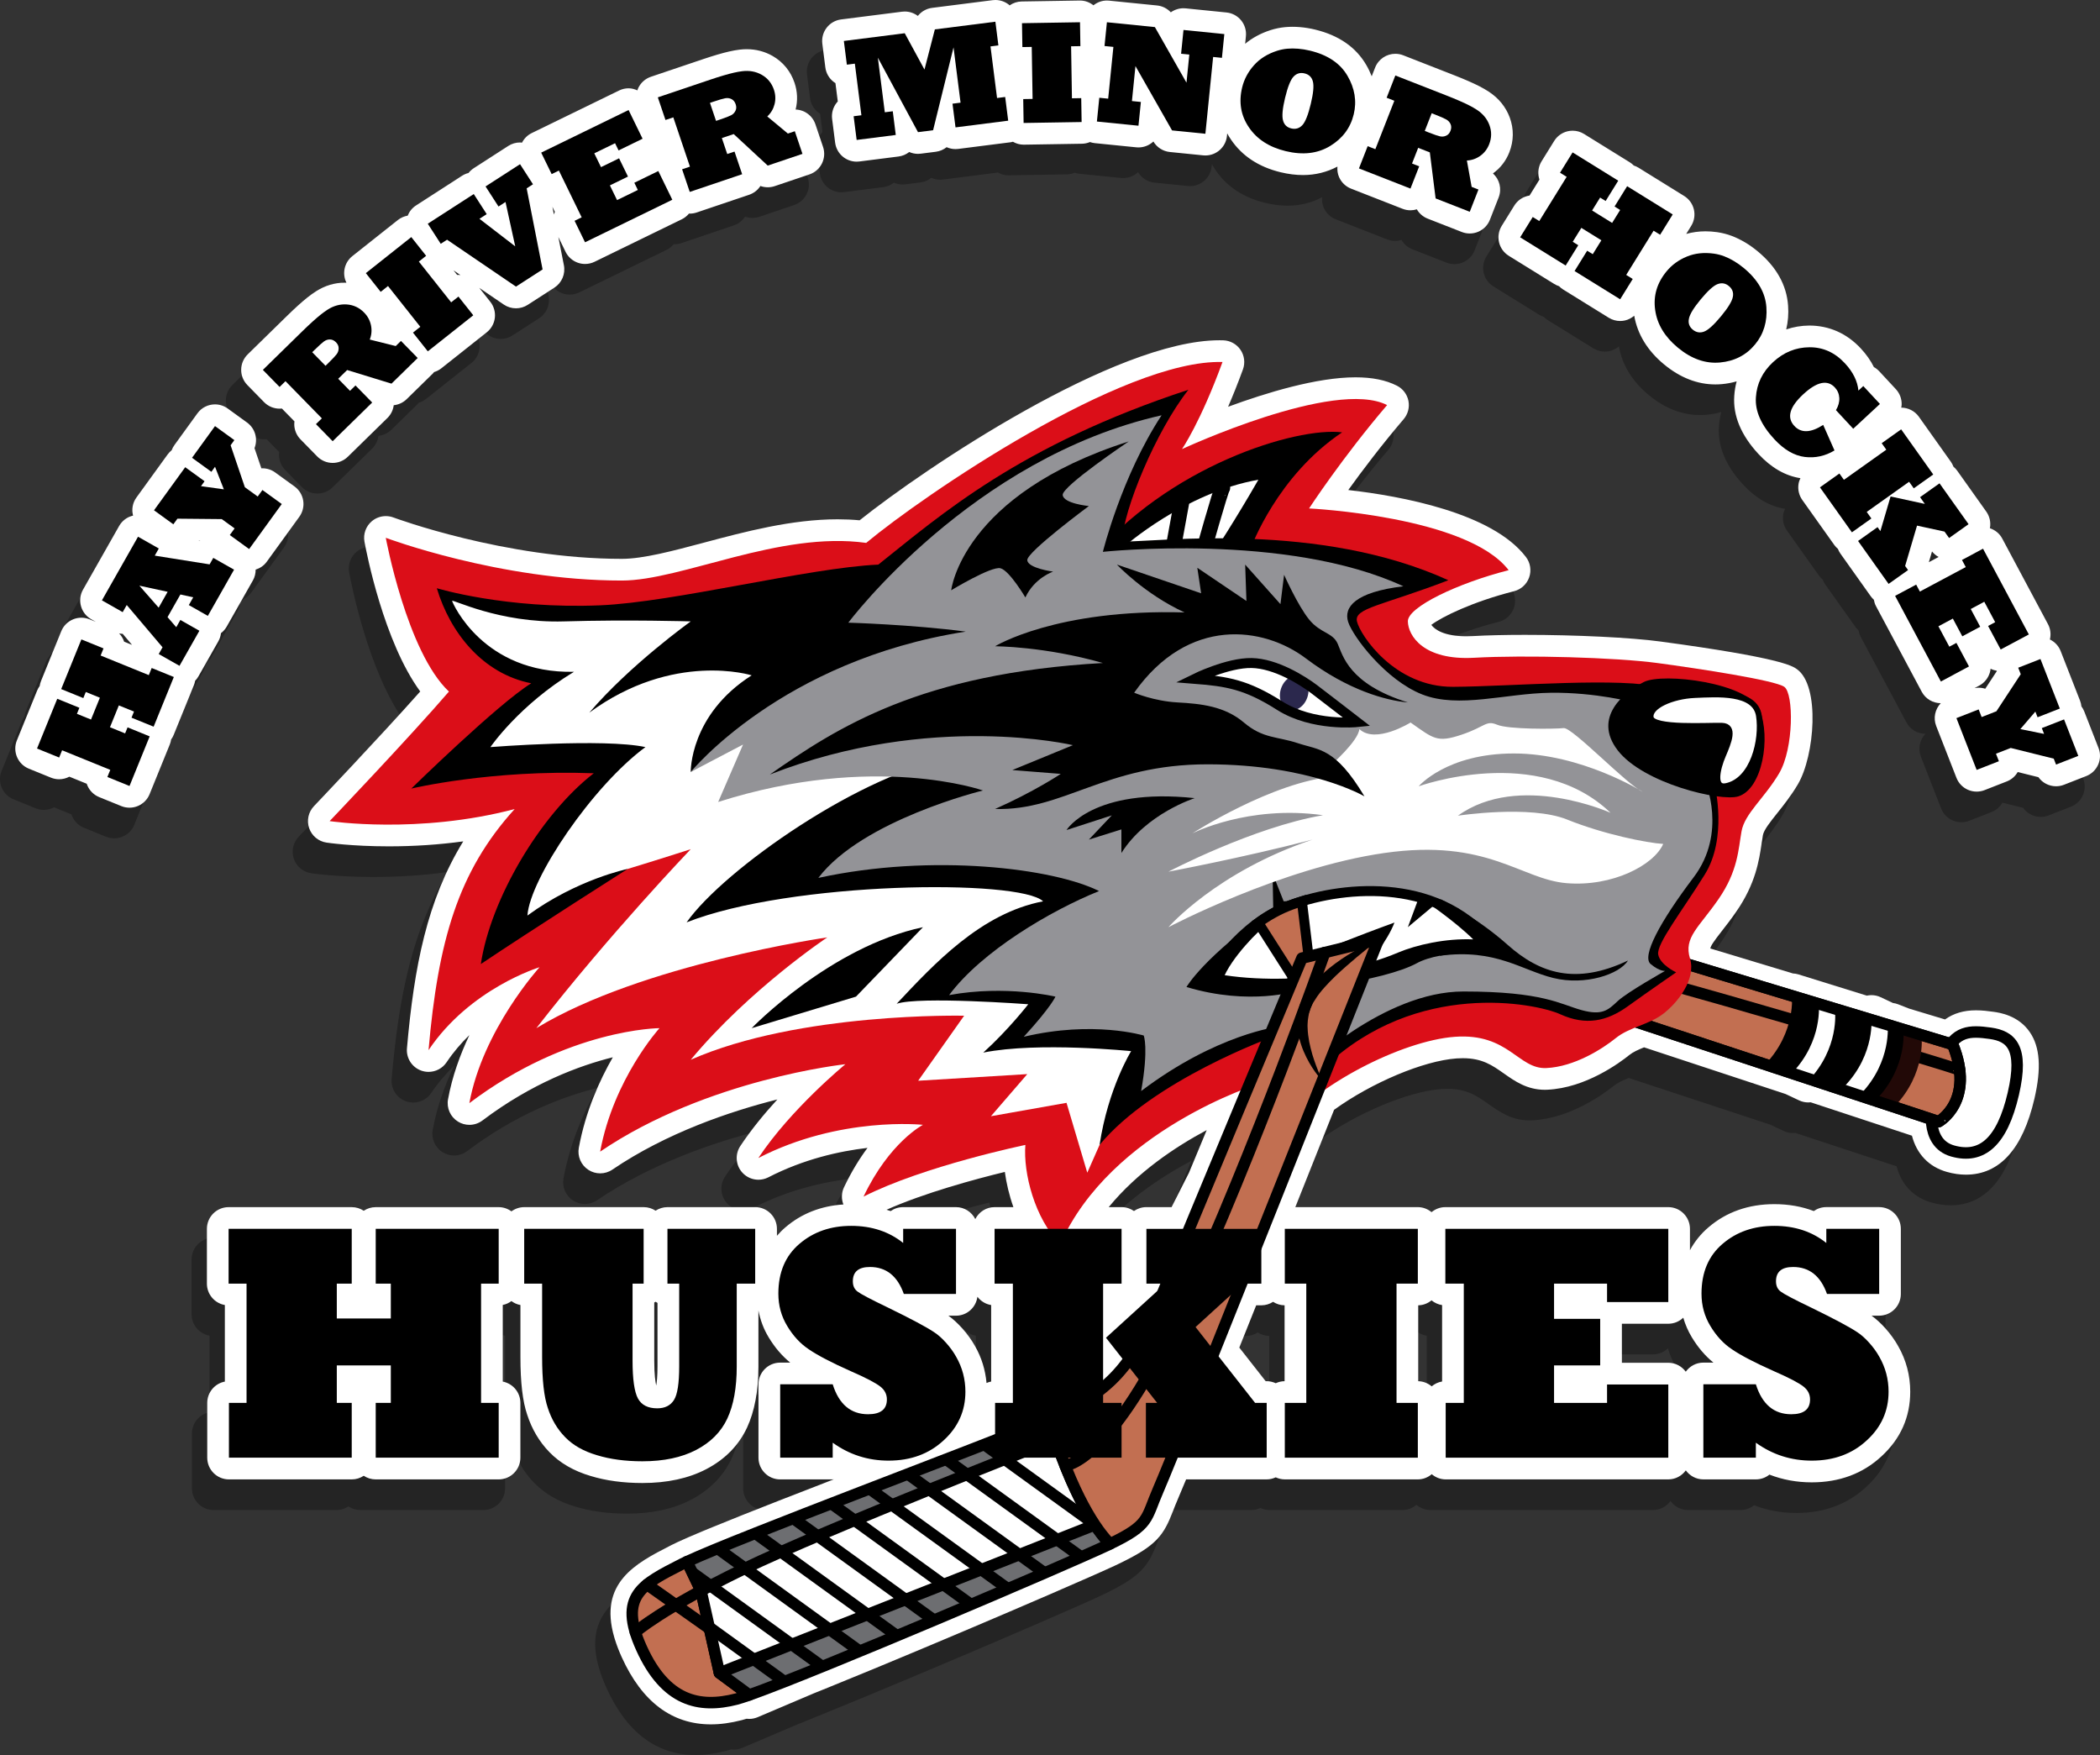 <?xml version="1.0" encoding="utf-8"?>
<!-- Generator: Adobe Illustrator 16.0.0, SVG Export Plug-In . SVG Version: 6.00 Build 0)  -->
<!DOCTYPE svg PUBLIC "-//W3C//DTD SVG 1.1//EN" "http://www.w3.org/Graphics/SVG/1.1/DTD/svg11.dtd">
<svg version="1.1" id="Layer_1" xmlns="http://www.w3.org/2000/svg" xmlns:xlink="http://www.w3.org/1999/xlink" x="0px" y="0px"
	 width="274.297px" height="229.199px" viewBox="0 0 274.297 229.199" enable-background="new 0 0 274.297 229.199"
	 xml:space="preserve">
<rect x="0" y="0" width="274.297" height="229.199" fill="#333333" stroke="none"/>
<g>
	<path opacity="0.3" enable-background="new    " d="M258.368,136.139c-0.677-0.096-1.476-0.193-2.272-0.193
		c-1.587,0-2.925,0.394-4.041,1.193l-4.688-1.416l-1.453-0.568c-0.219-0.084-0.44-0.139-0.666-0.166l-1.608-0.758
		c-0.38-0.179-0.787-0.266-1.193-0.266c-0.204,0-0.409,0.021-0.608,0.066l-8.946-2.78c-0.229-0.071-0.462-0.108-0.696-0.116
		l-10.8-3.265c0.065-0.353,0.417-0.89,1.519-2.298c0.558-0.713,1.188-1.521,1.875-2.514c2.532-3.66,2.98-6.697,3.309-8.914
		c0.055-0.371,0.107-0.729,0.169-1.078c0.121-0.678,0.968-1.74,1.866-2.865c0.854-1.071,1.822-2.284,2.701-3.775
		c2.186-3.704,2.957-12.885-0.155-15.054c-0.579-0.403-2.116-1.474-17.824-3.593c-3.849-0.519-10.95-0.867-17.674-0.867
		c-2.585,0-4.931,0.055-6.783,0.16c-0.3,0.017-0.59,0.025-0.868,0.025c-2.895,0-4.125-0.867-4.576-1.489
		c1.409-1.066,5.391-3.018,10.805-4.396c0.921-0.235,1.664-0.916,1.977-1.814s0.155-1.893-0.421-2.65
		c-4.399-5.781-16.287-7.959-23.206-8.753c1.787-2.482,4.322-5.847,7.23-9.251c0.563-0.66,0.795-1.542,0.625-2.395
		c-0.17-0.852-0.721-1.579-1.494-1.973c-1.453-0.74-3.229-1.099-5.426-1.099c-5.045,0-11.651,2.011-16.635,3.848
		c0.608-1.404,1.262-3.026,1.938-4.875c0.313-0.855,0.195-1.81-0.316-2.563s-1.354-1.216-2.265-1.242
		c-0.162-0.004-0.328-0.007-0.493-0.007c-13.622,0-38.454,16.689-46.993,23.512c-0.93-0.086-1.891-0.13-2.871-0.13
		c-6.027,0-12.112,1.622-17.48,3.053c-4.074,1.086-7.922,2.112-10.703,2.112c-15.266,0-29.692-5.348-29.836-5.402
		c-0.323-0.122-0.661-0.181-0.996-0.181c-0.655,0-1.302,0.228-1.82,0.661c-0.784,0.656-1.154,1.683-0.969,2.688
		c0.267,1.447,2.524,13.069,7.282,19.555c-5.356,6.034-13.786,14.876-13.879,14.975c-0.73,0.765-0.973,1.873-0.631,2.874
		c0.342,1,1.213,1.728,2.259,1.885c0.133,0.02,3.312,0.492,8.133,0.492c3.338,0,6.593-0.218,9.738-0.65
		c-4.722,7.678-6.415,16.325-7.354,27.025c-0.113,1.287,0.661,2.49,1.881,2.921c0.31,0.108,0.627,0.161,0.942,0.161
		c0.925,0,1.818-0.455,2.355-1.258c0.899-1.342,1.919-2.521,2.982-3.555c-1.207,2.54-2.247,5.389-2.794,8.385
		c-0.21,1.148,0.307,2.31,1.301,2.922c0.458,0.283,0.973,0.423,1.487,0.423c0.604,0,1.205-0.192,1.708-0.572
		c6.453-4.871,12.667-7.17,17.027-8.254c-1.734,3.015-3.565,7.073-4.438,11.812c-0.207,1.123,0.281,2.262,1.238,2.887
		c0.471,0.309,1.011,0.462,1.55,0.462c0.556,0,1.111-0.163,1.592-0.489c7.091-4.813,15.37-7.605,21.55-9.164
		c-1.684,1.839-3.406,3.923-4.839,6.086c-0.712,1.076-0.609,2.497,0.253,3.458c0.552,0.615,1.325,0.942,2.111,0.942
		c0.441,0,0.886-0.104,1.298-0.315c4.62-2.382,9.286-3.418,12.952-3.845c-1.035,1.39-2.093,3.09-3.072,5.15
		c-0.343,0.721-0.353,1.528-0.076,2.24c-2.924,0.188-5.469,1.184-7.566,2.977c-0.409,0.348-0.773,0.725-1.116,1.113v-0.906
		c0-1.565-1.269-2.836-2.834-2.836h-11.46c-0.575,0-1.109,0.172-1.556,0.466c-0.447-0.294-0.981-0.466-1.556-0.466H66.469
		c-0.625,0-1.197,0.209-1.666,0.552c-0.468-0.343-1.041-0.552-1.666-0.552H47.076c-0.579,0-1.118,0.175-1.567,0.474
		c-0.449-0.299-0.987-0.474-1.566-0.474H27.859c-1.565,0-2.834,1.271-2.834,2.836v7.154c0,1.398,1.013,2.562,2.345,2.793v10
		c-1.311,0.25-2.301,1.401-2.301,2.784v7.155c0,1.564,1.269,2.835,2.834,2.835h16.04c0.579,0,1.118-0.174,1.566-0.474
		c0.449,0.3,0.988,0.474,1.567,0.474h16.062c1.565,0,2.834-1.271,2.834-2.835v-7.155c0-1.383-0.99-2.534-2.301-2.784v-10.009
		c0.419-0.079,0.8-0.26,1.132-0.503c0.343,0.252,0.739,0.436,1.175,0.512v6.791c0,3.34,0.294,5.818,0.882,7.531
		c0.616,1.903,1.6,3.557,2.914,4.9c1.364,1.412,3.182,2.46,5.371,3.104c1.987,0.61,4.265,0.92,6.771,0.92
		c3.223,0,6.022-0.605,8.32-1.803c2.455-1.277,4.25-3.102,5.338-5.426c0.989-2.131,1.49-4.816,1.49-7.982v-7.324
		c0.244,1.238,0.673,2.416,1.331,3.498c0.795,1.323,1.748,2.438,2.824,3.313h-1.315c-1.565,0-2.834,1.27-2.834,2.835v9.583
		c0,1.564,1.269,2.835,2.834,2.835h6.859c0.051,0,0.1-0.011,0.151-0.013c-2.303,0.891-4.57,1.771-6.715,2.609l-0.457,0.178
		c-1.586,0.621-3.103,1.22-4.515,1.781l-0.452,0.18c-1.473,0.588-2.824,1.134-4.059,1.642c-0.004,0.001-0.866,0.358-0.887,0.366
		c-1.448,0.604-2.524,1.07-3.295,1.43c-0.294,0.139-0.559,0.266-0.773,0.374l-0.257,0.132c-4.392,2.247-9.366,4.793-7.265,11.955
		c0.022,0.086,0.047,0.172,0.077,0.256c0.24,0.771,0.537,1.541,0.906,2.354c2.639,5.805,6.551,8.748,11.628,8.748
		c1.269,0,2.587-0.18,4.031-0.551c0.181-0.047,0.39-0.105,0.633-0.183c0.115,0.015,0.23,0.021,0.347,0.021
		c0.375,0,0.751-0.073,1.107-0.225l7.301-3.103l1.823-0.735c1.739-0.703,3.601-1.467,5.534-2.266l0.558-0.229
		c1.526-0.632,3.094-1.285,4.642-1.933l3.466-1.453l4.84-2.044l4.826-2.057l5.219-2.244c4.107-1.776,7.109-3.102,8.447-3.729
		l0.594-0.284c4.902-2.355,5.773-3.683,7.01-6.873c0.186-0.477,0.395-1.02,0.671-1.649c0.203-0.466,0.556-1.306,1.028-2.457h10.521
		c0.425,0,0.822-0.101,1.185-0.267c0.361,0.166,0.76,0.267,1.184,0.267h17.376c0.696,0,1.326-0.261,1.819-0.679
		c0.492,0.418,1.123,0.679,1.818,0.679h29.078c0.943,0,1.774-0.468,2.289-1.177c0.516,0.709,1.346,1.177,2.29,1.177h6.858
		c0.671,0,1.287-0.233,1.773-0.624c1.734,0.672,3.582,1.011,5.522,1.011c3.618,0,6.685-1.146,9.096-3.383
		c2.504-2.284,3.774-5.129,3.774-8.455c0-2.124-0.531-4.13-1.563-5.935c-0.452-0.813-1.022-1.604-1.692-2.353
		c-0.605-0.675-1.205-1.22-1.797-1.642h0.992c1.564,0,2.834-1.27,2.834-2.835v-8.509c0-1.565-1.27-2.836-2.834-2.836h-6.904
		c-0.606,0-1.17,0.191-1.631,0.518c-1.574-0.602-3.299-0.903-5.162-0.903c-3.354,0-6.246,1.017-8.582,3.015
		c-1.021,0.867-1.825,1.875-2.433,3.002v-2.795c0-1.564-1.269-2.834-2.834-2.834h-29.12c-0.687,0-1.308,0.254-1.798,0.658
		c-0.489-0.404-1.11-0.658-1.797-0.658h-15.996c1.74-4.364,3.46-8.687,5.062-12.709c4.926-3.555,11.674-6.402,15.998-6.711
		c0.281-0.021,0.549-0.029,0.808-0.029c2.544,0,3.853,0.923,5.368,1.99c1.418,1,3.025,2.135,5.354,2.135
		c0.104,0,0.209-0.002,0.315-0.008c5.036-0.229,9.491-3.537,10.737-4.545c0.463-0.375,1.152-0.683,1.91-0.99l18.479,6.094
		l1.766,0.831c0.387,0.183,0.799,0.271,1.206,0.271c0.104,0,0.21-0.006,0.313-0.018l13.224,4.361
		c0.62,2.386,2.211,4.064,4.549,4.726c0.854,0.242,1.693,0.364,2.494,0.364c0,0,0,0,0.001,0c4.411,0,7.424-3.338,8.955-9.92
		c0.925-3.987,0.734-6.75-0.602-8.695C261.624,136.596,259.174,136.251,258.368,136.139z M83.881,182.426
		c0,1.342-0.092,2.117-0.166,2.525c-0.108-0.451-0.257-1.404-0.257-3.234v-7.605c0.057-0.031,0.113-0.065,0.168-0.102
		c0.082,0.055,0.167,0.104,0.255,0.149V182.426z M127.464,184.428c-0.212,0.039-0.411,0.108-0.604,0.191
		c-0.157-1.702-0.646-3.319-1.49-4.795c-0.45-0.811-1.02-1.604-1.695-2.354c-0.604-0.674-1.202-1.219-1.795-1.642h0.99
		c1.44,0,2.617-1.079,2.798-2.471c0.432,0.563,1.064,0.966,1.796,1.082V184.428z M127.91,161.65c-1.105,0-2.053,0.64-2.52,1.563
		c-0.467-0.923-1.415-1.563-2.52-1.563h-6.902c-0.607,0-1.17,0.19-1.632,0.517c-0.174-0.065-0.357-0.115-0.535-0.175
		c5.009-2.225,11.574-3.996,15.448-4.939c0.2,1.463,0.565,3.035,1.118,4.598H127.91L127.91,161.65z M153.297,157.17l-2.268,4.479
		h-3.291c-0.603,0-1.162,0.188-1.621,0.511c-0.459-0.321-1.02-0.511-1.623-0.511h-1.674c3.756-4.582,8.723-7.885,12.795-10.056
		C154.838,153.467,154.058,155.341,153.297,157.17z M209.847,176.881h6.062c0.76,0,1.446-0.303,1.955-0.79
		c0.262,0.894,0.627,1.748,1.116,2.552c0.795,1.323,1.748,2.438,2.824,3.313h-1.313c-0.949,0-1.785,0.471-2.3,1.188
		c-0.517-0.703-1.342-1.166-2.28-1.166h-6.063L209.847,176.881L209.847,176.881z M183.245,174.475
		c0.662-0.013,1.262-0.261,1.737-0.651c0.388,0.321,0.86,0.542,1.381,0.62v9.979c-0.513,0.085-0.979,0.311-1.358,0.633
		c-0.48-0.402-1.088-0.658-1.76-0.671V174.475z M162.081,174.475h0.67c0.566,0,1.092-0.17,1.535-0.457
		c0.436,0.28,0.948,0.451,1.504,0.457v9.907c-0.414,0.004-0.803,0.103-1.156,0.267c-0.36-0.166-0.758-0.267-1.182-0.267h-0.133
		l-3.445-4.388L162.081,174.475z M26.861,86.691c0.303-0.23,0.56-0.521,0.751-0.859l3.424-6.034
		c0.245-0.432,0.358-0.917,0.357-1.406c0.56-0.177,1.074-0.512,1.445-1.023l4.261-5.881c0.441-0.609,0.623-1.368,0.504-2.11
		s-0.527-1.407-1.136-1.848L33.94,65.7c-0.502-0.364-1.084-0.54-1.661-0.54c-0.047,0-0.094,0.001-0.141,0.003l-0.896-2.635
		c0.47-1.177,0.103-2.567-0.971-3.345l-2.527-1.831c-0.502-0.364-1.084-0.54-1.661-0.54c-0.878,0-1.744,0.407-2.298,1.172l-3,4.14
		c-0.155,0.213-0.275,0.441-0.363,0.677c-0.198,0.158-0.376,0.344-0.528,0.553l-4.076,5.626c-0.515,0.711-0.64,1.577-0.438,2.366
		c-0.036,0.008-0.073,0.005-0.108,0.015c-0.725,0.2-1.34,0.68-1.711,1.333l-4.716,8.311c-0.772,1.361-0.295,3.091,1.066,3.864
		l0.612,0.347L9.695,84.88c-0.343-0.139-0.705-0.208-1.068-0.208c-0.375,0-0.75,0.074-1.102,0.223
		c-0.692,0.292-1.241,0.848-1.524,1.544l-2.638,6.489c-0.089,0.218-0.148,0.441-0.181,0.665c-0.134,0.184-0.247,0.386-0.334,0.601
		l-2.642,6.498c-0.589,1.45,0.108,3.104,1.558,3.693l2.89,1.175c0.35,0.142,0.711,0.209,1.067,0.209c0.47,0,0.93-0.118,1.338-0.336
		l2.27,0.923c0.024,0.074,0.052,0.147,0.082,0.22c0.292,0.693,0.848,1.241,1.544,1.524l2.891,1.175
		c0.343,0.139,0.705,0.208,1.068,0.208c0.375,0,0.75-0.074,1.102-0.223c0.692-0.292,1.241-0.848,1.524-1.544l2.634-6.479
		c0.089-0.218,0.148-0.441,0.181-0.664c0.132-0.183,0.245-0.384,0.334-0.602l2.638-6.488c0.077-0.188,0.128-0.383,0.163-0.58
		c0.158-0.166,0.303-0.345,0.418-0.548l2.599-4.58C26.701,87.439,26.819,87.07,26.861,86.691z M14.214,87.801
		c-0.132-0.404-0.359-0.772-0.658-1.082c0.156,0.026,0.311,0.061,0.47,0.061c0,0,0.678,0.799,1.224,1.443L14.214,87.801z
		 M23.892,74.6l0.26,0.002c-0.016,0.012-0.034,0.019-0.049,0.031L23.892,74.6z M32.492,56.519c0.555,0.567,1.29,0.852,2.026,0.852
		c0.101,0,0.202-0.005,0.303-0.016l1.638,1.673c-0.014,0.11-0.022,0.221-0.023,0.333c-0.008,0.752,0.283,1.476,0.809,2.014
		l2.183,2.23c0.555,0.567,1.291,0.852,2.026,0.852c0.715,0,1.431-0.269,1.982-0.809l5.163-5.053c0.46-0.45,0.751-1.041,0.83-1.673
		c0.626-0.065,1.225-0.338,1.69-0.793l3.421-3.348c0.06-0.059,0.104-0.126,0.158-0.189c0.333-0.101,0.654-0.258,0.944-0.487
		l5.939-4.707c0.589-0.467,0.969-1.149,1.055-1.896c0.086-0.747-0.127-1.498-0.594-2.087l-1.44-1.818l3.198,2.177
		c0.48,0.327,1.038,0.491,1.595,0.491c0.534,0,1.068-0.15,1.537-0.453l3.477-2.243c0.975-0.629,1.468-1.789,1.245-2.928
		l-0.724-3.687l0.939,1.928c0.329,0.676,0.914,1.193,1.625,1.438c0.3,0.104,0.612,0.155,0.924,0.155
		c0.426,0,0.851-0.096,1.242-0.286l11.399-5.554c0.366-0.179,0.68-0.437,0.935-0.744c0.034,0.001,0.067,0.008,0.101,0.008
		c0.301,0,0.606-0.048,0.907-0.15l6.845-2.311c0.609-0.206,1.127-0.611,1.474-1.146c0.308,0.111,0.633,0.167,0.961,0.167
		c0.304,0,0.609-0.049,0.906-0.149l4.536-1.531c1.483-0.5,2.28-2.108,1.779-3.592l-0.998-2.957c-0.241-0.712-0.754-1.3-1.428-1.634
		c-0.364-0.18-0.758-0.278-1.157-0.293c0.294-1.165,0.245-2.343-0.146-3.501c-0.507-1.502-1.495-2.709-2.867-3.496
		c-1.028-0.584-2.163-0.88-3.372-0.88c-0.3,0-0.606,0.018-0.923,0.056c-0.429,0.053-0.889,0.134-1.368,0.243
		c-0.435,0.099-0.952,0.235-1.552,0.411c-0.565,0.167-1.174,0.36-1.827,0.58l-6.845,2.31c-0.712,0.241-1.3,0.754-1.634,1.428
		c-0.056,0.113-0.092,0.232-0.132,0.35c-0.362-0.162-0.747-0.272-1.148-0.272c-0.417,0-0.84,0.092-1.24,0.287L67.45,21.382
		c-0.57,0.278-0.997,0.726-1.267,1.25c-0.085-0.007-0.169-0.027-0.254-0.027c-0.541,0-1.075,0.155-1.537,0.453l-4.505,2.906
		c-0.27,0.174-0.501,0.387-0.689,0.626c-0.3,0.074-0.588,0.198-0.852,0.369l-6.006,3.875c-0.514,0.332-0.88,0.804-1.09,1.332
		c-0.466,0.079-0.908,0.274-1.285,0.572l-5.938,4.707c-1.067,0.846-1.36,2.305-0.779,3.478c-0.073-0.002-0.147-0.007-0.22-0.007
		c-1.32,0-2.587,0.382-3.768,1.138c-0.365,0.234-0.744,0.507-1.127,0.813c-0.35,0.278-0.756,0.625-1.219,1.043
		c-0.437,0.395-0.902,0.834-1.396,1.317l-5.163,5.053c-1.119,1.095-1.139,2.89-0.043,4.008L32.492,56.519z M70.352,32.019
		l-0.198-1.01l0.317,0.651C70.419,31.775,70.389,31.898,70.352,32.019z M57.879,39.896c-0.057,0-0.115,0.002-0.172,0.005
		l-0.469-0.592l0.904,0.615C58.055,39.917,57.968,39.896,57.879,39.896z M105.41,9.708c-0.197-1.553,0.902-2.972,2.455-3.169
		l7.953-1.011c0.12-0.015,0.24-0.023,0.358-0.023c0.625,0,1.224,0.207,1.71,0.575c0.451-0.569,1.114-0.957,1.865-1.052l7.906-1.005
		C127.776,4.007,127.896,4,128.015,4c0.625,0,1.236,0.207,1.736,0.593c0.043,0.034,0.077,0.076,0.118,0.112
		c0.46-0.321,1.008-0.503,1.577-0.512c0,0,7.608-0.123,7.624-0.123c0.664,0,1.269,0.239,1.753,0.624
		c0.488-0.388,1.098-0.625,1.756-0.625c0.094,0,0.19,0.005,0.287,0.015l6.266,0.631c0.695,0.07,1.332,0.393,1.797,0.896
		c0.482-0.347,1.062-0.533,1.654-0.533c0.094,0,0.189,0.004,0.285,0.014l5.334,0.538c0.748,0.075,1.436,0.445,1.91,1.027
		c0.477,0.583,0.701,1.33,0.625,2.078l-0.099,0.985c0.925-0.766,2.022-1.365,3.284-1.776c0.654-0.209,1.309-0.343,1.959-0.402
		c0.307-0.028,0.621-0.042,0.945-0.042c0.312,0,0.631,0.013,0.959,0.04c0.647,0.053,1.315,0.161,1.986,0.323
		c3.088,0.744,5.338,2.3,6.688,4.624c0.281,0.48,0.514,0.975,0.711,1.477l0.444-1.136c0.438-1.118,1.509-1.802,2.64-1.802
		c0.345,0,0.693,0.063,1.033,0.196l6.729,2.633c0.643,0.252,1.234,0.496,1.773,0.732c0.57,0.249,1.055,0.478,1.453,0.682
		c0.438,0.227,0.84,0.459,1.2,0.692c1.317,0.861,2.244,2.002,2.761,3.395c0.545,1.484,0.525,3.045-0.053,4.521
		c-0.445,1.137-1.166,2.07-2.141,2.774c0.85,0.767,1.182,2.008,0.74,3.137l-1.138,2.906c-0.274,0.7-0.813,1.263-1.503,1.564
		c-0.361,0.158-0.749,0.237-1.136,0.237c-0.351,0-0.701-0.065-1.033-0.195l-4.458-1.745c-0.605-0.237-1.102-0.671-1.417-1.215
		c-0.271,0.083-0.552,0.125-0.833,0.125c-0.35,0-0.701-0.065-1.033-0.195l-6.728-2.633c-0.7-0.274-1.263-0.815-1.563-1.504
		c-0.191-0.436-0.254-0.908-0.215-1.374c-1.367,0.719-2.871,1.104-4.494,1.104c-0.934,0-1.914-0.123-2.916-0.364
		c-2.861-0.689-5.047-2.128-6.498-4.275c-0.179-0.261-0.34-0.528-0.488-0.8l-0.033,0.33c-0.146,1.461-1.379,2.551-2.817,2.551
		c-0.095,0-0.19-0.005-0.288-0.015l-4.354-0.438c-0.896-0.09-1.694-0.6-2.153-1.372c-0.049,0.047-0.101,0.092-0.153,0.136
		c-0.509,0.415-1.144,0.639-1.793,0.639c-0.096,0-0.189-0.004-0.285-0.014l-5.428-0.547c-0.219-0.022-0.426-0.073-0.625-0.141
		c-0.328,0.136-0.679,0.214-1.041,0.22c0,0-7.608,0.123-7.624,0.123c-0.509,0-0.982-0.145-1.396-0.381
		c-0.087,0.02-0.172,0.049-0.262,0.06l-6.882,0.875c-0.119,0.015-0.239,0.022-0.357,0.022c-0.401,0-0.795-0.085-1.159-0.248
		c-0.398,0.318-0.883,0.53-1.412,0.598l-1.972,0.25c-0.12,0.015-0.24,0.023-0.358,0.023c-0.399,0-0.788-0.084-1.143-0.241
		c-0.401,0.316-0.884,0.521-1.399,0.587l-5.109,0.649c-0.121,0.016-0.242,0.023-0.361,0.023c-1.407,0-2.626-1.046-2.809-2.478
		l-0.394-3.095c-0.095-0.746,0.11-1.499,0.571-2.093c0.053-0.069,0.11-0.135,0.168-0.198l-0.304-2.391
		c-0.084-0.052-0.166-0.108-0.244-0.169c-0.595-0.46-0.982-1.138-1.077-1.884L105.41,9.708z M272.103,101.684l-1.86-4.762
		c-0.097-0.245-0.223-0.469-0.373-0.67c-0.025-0.253-0.086-0.503-0.181-0.745l-2.528-6.47c-0.271-0.694-0.785-1.22-1.408-1.52
		c0.16-0.672,0.082-1.38-0.246-1.992l-5.985-11.2c-0.356-0.667-0.946-1.118-1.612-1.338c0.004-0.02,0.012-0.038,0.016-0.058
		c0.125-0.741-0.049-1.502-0.484-2.115l-3.793-5.335c-0.145-0.203-0.313-0.377-0.494-0.53c-0.083-0.215-0.186-0.426-0.324-0.623
		l-4.19-5.896c-0.552-0.774-1.421-1.188-2.304-1.191c0.021-0.125,0.047-0.249,0.053-0.377c0.027-0.751-0.244-1.483-0.756-2.034
		l-2.172-2.339c-0.209-0.225-0.445-0.408-0.699-0.549c-0.415-0.839-0.983-1.649-1.702-2.424c-1.822-1.961-4.125-2.998-6.74-2.998
		c0,0,0,0-0.001,0c-1.053,0.008-2.057,0.183-3.01,0.504c0.236-0.996,0.326-2.04,0.244-3.112c-0.189-2.681-1.526-5.066-3.975-7.092
		c-0.531-0.44-1.082-0.831-1.644-1.164c-0.568-0.337-1.144-0.617-1.709-0.833c-0.608-0.232-1.255-0.4-1.938-0.501
		c-0.519-0.073-1.033-0.11-1.529-0.11c-0.871,0-1.711,0.12-2.51,0.342l0.651-1.052c0.396-0.639,0.522-1.409,0.351-2.141
		s-0.629-1.366-1.268-1.762l-5.954-3.689c-0.198-0.123-0.409-0.219-0.626-0.289c-0.158-0.164-0.339-0.308-0.536-0.43l-5.962-3.694
		c-0.451-0.28-0.97-0.425-1.492-0.425c-0.217,0-0.435,0.024-0.648,0.075c-0.732,0.172-1.366,0.628-1.762,1.267l-1.645,2.653
		c-0.396,0.639-0.521,1.409-0.35,2.141c0.02,0.085,0.043,0.168,0.07,0.25l-1.291,2.083c-0.076,0.011-0.154,0.026-0.229,0.044
		c-0.731,0.172-1.366,0.627-1.763,1.267l-1.644,2.652c-0.396,0.639-0.522,1.409-0.351,2.141c0.173,0.732,0.629,1.366,1.268,1.762
		l5.947,3.684c0.199,0.124,0.41,0.22,0.625,0.29c0.158,0.163,0.339,0.308,0.535,0.43l5.955,3.689c0.453,0.28,0.97,0.425,1.494,0.425
		c0.217,0,0.435-0.025,0.648-0.075c0.445-0.104,0.846-0.324,1.186-0.616c0.428,2.425,1.73,4.565,3.896,6.357
		c2.099,1.737,4.356,2.618,6.71,2.618l0,0c0.285,0,0.57-0.013,0.857-0.04c0.664-0.061,1.304-0.182,1.916-0.358
		c-0.162,0.606-0.268,1.234-0.31,1.885c-0.182,2.589,0.884,5.148,3.164,7.604c1.665,1.792,3.504,2.847,5.474,3.153
		c-0.107,0.23-0.197,0.47-0.24,0.726c-0.125,0.741,0.05,1.502,0.484,2.115l4.176,5.873c0.142,0.199,0.306,0.373,0.483,0.523
		c0.083,0.209,0.183,0.415,0.319,0.606l3.986,5.607c0.112,0.159,0.246,0.293,0.385,0.421c0.052,0.285,0.134,0.567,0.277,0.836
		l5.977,11.184c0.508,0.95,1.479,1.49,2.484,1.497c-0.733,0.772-1.006,1.922-0.593,2.979l2.644,6.764
		c0.272,0.701,0.813,1.264,1.502,1.565c0.363,0.159,0.75,0.238,1.139,0.238c0.35,0,0.7-0.064,1.032-0.194l2.905-1.136
		c0.604-0.236,1.104-0.669,1.424-1.226l2.703,0.672c0.533,0.749,1.399,1.187,2.308,1.187c0.343,0,0.692-0.063,1.03-0.195
		l2.906-1.136c0.701-0.273,1.264-0.814,1.564-1.503S272.377,102.385,272.103,101.684z M250.356,76.018
		c0.236,0.3,0.531,0.541,0.861,0.722l-1.275,0.682L250.356,76.018z M257.31,93.949c-0.28-0.089-0.569-0.133-0.86-0.133
		c-0.183,0-0.363,0.02-0.543,0.055l0.617-0.331c0.663-0.354,1.158-0.958,1.377-1.677c0.053-0.173,0.088-0.35,0.105-0.527
		c0.252,0.132,0.523,0.211,0.804,0.263c0.003,0.019,0.002,0.038,0.005,0.057L257.31,93.949z"/>
	<path fill="#FFFFFF" d="M260.368,132.139c-0.677-0.096-1.476-0.193-2.272-0.193c-1.587,0-2.925,0.394-4.041,1.193l-4.688-1.416
		l-1.453-0.568c-0.219-0.084-0.44-0.139-0.666-0.166l-1.608-0.758c-0.38-0.179-0.787-0.266-1.193-0.266
		c-0.204,0-0.409,0.021-0.608,0.066l-8.946-2.78c-0.229-0.071-0.462-0.108-0.696-0.116l-10.8-3.265
		c0.065-0.353,0.417-0.89,1.519-2.298c0.558-0.713,1.188-1.521,1.875-2.514c2.532-3.66,2.98-6.697,3.309-8.914
		c0.055-0.371,0.107-0.729,0.169-1.078c0.121-0.678,0.968-1.74,1.866-2.865c0.854-1.071,1.822-2.284,2.701-3.775
		c2.186-3.704,2.957-12.885-0.155-15.054c-0.579-0.403-2.116-1.474-17.824-3.593c-3.849-0.519-10.95-0.867-17.674-0.867
		c-2.585,0-4.931,0.055-6.783,0.16c-0.3,0.017-0.59,0.025-0.868,0.025c-2.895,0-4.125-0.867-4.576-1.489
		c1.409-1.066,5.391-3.018,10.805-4.396c0.921-0.235,1.664-0.916,1.977-1.814s0.155-1.893-0.421-2.65
		c-4.399-5.781-16.287-7.959-23.206-8.753c1.787-2.482,4.322-5.847,7.23-9.251c0.563-0.66,0.795-1.542,0.625-2.395
		c-0.17-0.852-0.721-1.579-1.494-1.973c-1.453-0.74-3.229-1.099-5.426-1.099c-5.045,0-11.651,2.011-16.635,3.848
		c0.608-1.404,1.262-3.026,1.938-4.875c0.313-0.855,0.195-1.81-0.316-2.563s-1.354-1.216-2.265-1.242
		c-0.162-0.004-0.328-0.007-0.493-0.007c-13.622,0-38.454,16.689-46.993,23.512c-0.93-0.086-1.891-0.13-2.871-0.13
		c-6.027,0-12.112,1.622-17.48,3.053c-4.074,1.086-7.922,2.112-10.703,2.112c-15.266,0-29.692-5.348-29.836-5.402
		c-0.323-0.122-0.661-0.181-0.996-0.181c-0.655,0-1.302,0.228-1.82,0.661c-0.784,0.656-1.154,1.683-0.969,2.688
		c0.267,1.447,2.524,13.069,7.282,19.555c-5.356,6.034-13.786,14.876-13.879,14.975c-0.73,0.765-0.973,1.873-0.631,2.874
		c0.342,1,1.213,1.728,2.259,1.885c0.133,0.02,3.312,0.492,8.133,0.492c3.338,0,6.593-0.218,9.738-0.65
		c-4.722,7.678-6.415,16.325-7.354,27.024c-0.113,1.288,0.661,2.491,1.881,2.921c0.31,0.107,0.627,0.16,0.942,0.16
		c0.925,0,1.818-0.454,2.355-1.256c0.899-1.342,1.919-2.522,2.982-3.555c-1.207,2.54-2.247,5.389-2.794,8.385
		c-0.21,1.148,0.307,2.31,1.301,2.922c0.458,0.283,0.973,0.422,1.487,0.422c0.604,0,1.205-0.191,1.708-0.571
		c6.453-4.871,12.667-7.17,17.027-8.254c-1.734,3.015-3.565,7.073-4.438,11.812c-0.207,1.123,0.281,2.262,1.238,2.887
		c0.471,0.309,1.011,0.462,1.55,0.462c0.556,0,1.111-0.163,1.592-0.489c7.091-4.813,15.37-7.605,21.55-9.164
		c-1.684,1.839-3.406,3.923-4.839,6.086c-0.712,1.076-0.609,2.497,0.253,3.458c0.552,0.615,1.325,0.942,2.111,0.942
		c0.441,0,0.886-0.104,1.298-0.315c4.62-2.382,9.286-3.418,12.952-3.845c-1.035,1.39-2.093,3.09-3.072,5.15
		c-0.343,0.721-0.353,1.528-0.076,2.24c-2.924,0.188-5.469,1.184-7.566,2.977c-0.409,0.348-0.773,0.725-1.116,1.113v-0.906
		c0-1.565-1.269-2.836-2.834-2.836h-11.46c-0.575,0-1.109,0.172-1.556,0.466c-0.447-0.294-0.981-0.466-1.556-0.466H68.469
		c-0.625,0-1.197,0.209-1.666,0.552c-0.468-0.343-1.041-0.552-1.666-0.552H49.076c-0.579,0-1.118,0.175-1.567,0.474
		c-0.449-0.299-0.987-0.474-1.566-0.474H29.859c-1.565,0-2.834,1.271-2.834,2.836v7.154c0,1.398,1.013,2.562,2.345,2.793v10
		c-1.311,0.25-2.301,1.401-2.301,2.784v7.155c0,1.564,1.269,2.835,2.834,2.835h16.04c0.579,0,1.118-0.174,1.566-0.474
		c0.449,0.3,0.988,0.474,1.567,0.474h16.062c1.565,0,2.834-1.271,2.834-2.835v-7.155c0-1.383-0.99-2.534-2.301-2.784v-10.009
		c0.419-0.079,0.8-0.26,1.132-0.503c0.343,0.252,0.739,0.436,1.175,0.512v6.791c0,3.34,0.294,5.818,0.882,7.531
		c0.616,1.903,1.6,3.557,2.914,4.9c1.364,1.412,3.182,2.46,5.371,3.104c1.987,0.61,4.265,0.92,6.771,0.92
		c3.223,0,6.022-0.605,8.32-1.803c2.455-1.277,4.25-3.102,5.338-5.426c0.989-2.131,1.49-4.816,1.49-7.982v-7.324
		c0.244,1.238,0.673,2.416,1.331,3.498c0.795,1.323,1.748,2.438,2.824,3.313h-1.315c-1.565,0-2.834,1.27-2.834,2.835v9.583
		c0,1.564,1.269,2.835,2.834,2.835h6.859c0.051,0,0.1-0.011,0.151-0.013c-2.303,0.891-4.57,1.771-6.715,2.609l-0.457,0.178
		c-1.586,0.621-3.103,1.22-4.515,1.781l-0.452,0.18c-1.473,0.588-2.824,1.134-4.059,1.642c-0.004,0.001-0.866,0.358-0.887,0.366
		c-1.448,0.604-2.524,1.07-3.295,1.43c-0.294,0.139-0.559,0.266-0.773,0.374l-0.257,0.132c-4.392,2.247-9.366,4.793-7.265,11.955
		c0.022,0.086,0.047,0.172,0.077,0.256c0.24,0.771,0.537,1.541,0.906,2.354c2.639,5.805,6.551,8.748,11.628,8.748
		c1.269,0,2.587-0.18,4.031-0.551c0.181-0.047,0.39-0.105,0.633-0.183c0.115,0.015,0.23,0.021,0.347,0.021
		c0.375,0,0.751-0.073,1.107-0.225l7.301-3.103l1.823-0.735c1.739-0.703,3.601-1.467,5.534-2.266l0.558-0.229
		c1.526-0.632,3.094-1.285,4.642-1.933l3.466-1.453l4.84-2.044l4.826-2.057l5.219-2.244c4.107-1.776,7.109-3.102,8.447-3.729
		l0.594-0.284c4.902-2.355,5.773-3.683,7.01-6.873c0.186-0.477,0.395-1.02,0.671-1.649c0.203-0.466,0.556-1.306,1.028-2.457h10.521
		c0.425,0,0.822-0.101,1.185-0.267c0.361,0.166,0.76,0.267,1.184,0.267h17.376c0.696,0,1.326-0.261,1.819-0.679
		c0.492,0.418,1.123,0.679,1.818,0.679h29.078c0.943,0,1.774-0.468,2.289-1.177c0.516,0.709,1.346,1.177,2.29,1.177h6.858
		c0.671,0,1.287-0.233,1.773-0.624c1.734,0.672,3.582,1.011,5.522,1.011c3.618,0,6.685-1.145,9.096-3.383
		c2.504-2.284,3.774-5.129,3.774-8.455c0-2.124-0.531-4.13-1.563-5.935c-0.452-0.813-1.022-1.604-1.692-2.353
		c-0.605-0.675-1.205-1.22-1.797-1.642h0.992c1.564,0,2.834-1.27,2.834-2.835v-8.509c0-1.565-1.27-2.836-2.834-2.836h-6.904
		c-0.606,0-1.17,0.191-1.631,0.518c-1.574-0.602-3.299-0.903-5.162-0.903c-3.354,0-6.246,1.017-8.582,3.015
		c-1.021,0.867-1.825,1.875-2.433,3.002v-2.795c0-1.564-1.269-2.834-2.834-2.834h-29.12c-0.687,0-1.308,0.254-1.798,0.658
		c-0.489-0.404-1.11-0.658-1.797-0.658h-15.996c1.74-4.364,3.46-8.687,5.062-12.709c4.926-3.555,11.674-6.402,15.998-6.711
		c0.281-0.02,0.549-0.029,0.808-0.029c2.544,0,3.853,0.923,5.368,1.99c1.418,1,3.025,2.135,5.354,2.135
		c0.104,0,0.209-0.002,0.315-0.008c5.036-0.229,9.491-3.537,10.737-4.545c0.463-0.375,1.152-0.683,1.91-0.99l18.479,6.094
		l1.766,0.831c0.387,0.183,0.799,0.271,1.206,0.271c0.104,0,0.21-0.006,0.313-0.018l13.224,4.361
		c0.62,2.386,2.211,4.064,4.549,4.726c0.854,0.242,1.693,0.364,2.494,0.364c0,0,0,0,0.001,0c4.411,0,7.424-3.338,8.955-9.92
		c0.925-3.987,0.734-6.75-0.602-8.695C263.624,132.596,261.174,132.251,260.368,132.139z M85.881,178.426
		c0,1.342-0.092,2.117-0.166,2.525c-0.108-0.451-0.257-1.404-0.257-3.234v-7.605c0.057-0.031,0.113-0.065,0.168-0.102
		c0.082,0.055,0.167,0.104,0.255,0.149V178.426z M129.464,180.428c-0.212,0.039-0.411,0.108-0.604,0.191
		c-0.157-1.702-0.646-3.319-1.49-4.795c-0.45-0.811-1.02-1.604-1.695-2.354c-0.604-0.674-1.202-1.219-1.795-1.642h0.99
		c1.44,0,2.617-1.079,2.798-2.471c0.432,0.563,1.064,0.966,1.796,1.082V180.428z M129.91,157.65c-1.105,0-2.053,0.64-2.52,1.563
		c-0.467-0.923-1.415-1.563-2.52-1.563h-6.902c-0.607,0-1.17,0.19-1.632,0.517c-0.174-0.065-0.357-0.115-0.535-0.175
		c5.009-2.225,11.574-3.996,15.448-4.939c0.2,1.463,0.565,3.035,1.118,4.598H129.91L129.91,157.65z M155.297,153.17l-2.268,4.479
		h-3.291c-0.603,0-1.162,0.188-1.621,0.511c-0.459-0.321-1.02-0.511-1.623-0.511h-1.674c3.756-4.582,8.723-7.885,12.795-10.056
		C156.838,149.467,156.058,151.341,155.297,153.17z M211.847,172.881h6.062c0.76,0,1.446-0.303,1.955-0.79
		c0.262,0.894,0.627,1.748,1.116,2.552c0.795,1.323,1.748,2.438,2.824,3.313h-1.313c-0.949,0-1.785,0.471-2.3,1.188
		c-0.517-0.703-1.342-1.166-2.28-1.166h-6.063L211.847,172.881L211.847,172.881z M185.245,170.475
		c0.662-0.013,1.262-0.261,1.737-0.651c0.388,0.321,0.86,0.542,1.381,0.62v9.979c-0.513,0.085-0.979,0.311-1.358,0.633
		c-0.48-0.402-1.088-0.658-1.76-0.671V170.475z M164.081,170.475h0.67c0.566,0,1.092-0.17,1.535-0.457
		c0.436,0.28,0.948,0.451,1.504,0.457v9.907c-0.414,0.004-0.803,0.103-1.156,0.267c-0.36-0.166-0.758-0.267-1.182-0.267h-0.133
		l-3.445-4.388L164.081,170.475z M28.861,82.691c0.303-0.23,0.56-0.521,0.751-0.859l3.424-6.034
		c0.245-0.432,0.358-0.917,0.357-1.406c0.56-0.177,1.074-0.512,1.445-1.023l4.261-5.881c0.441-0.609,0.623-1.368,0.504-2.11
		s-0.527-1.407-1.136-1.848L35.94,61.7c-0.502-0.364-1.084-0.54-1.661-0.54c-0.047,0-0.094,0.001-0.141,0.003l-0.896-2.635
		c0.47-1.177,0.103-2.567-0.971-3.345l-2.527-1.831c-0.502-0.364-1.084-0.54-1.661-0.54c-0.878,0-1.744,0.407-2.298,1.172l-3,4.14
		c-0.155,0.213-0.275,0.441-0.363,0.677c-0.198,0.158-0.376,0.344-0.528,0.553l-4.076,5.626c-0.515,0.711-0.64,1.577-0.438,2.366
		c-0.036,0.008-0.073,0.005-0.108,0.015c-0.725,0.2-1.34,0.68-1.711,1.333l-4.716,8.311c-0.772,1.361-0.295,3.091,1.066,3.864
		l0.612,0.347l-0.828-0.336c-0.343-0.139-0.705-0.208-1.068-0.208c-0.375,0-0.75,0.074-1.102,0.223
		c-0.692,0.292-1.241,0.848-1.524,1.544l-2.638,6.489c-0.089,0.218-0.148,0.441-0.181,0.665c-0.134,0.184-0.247,0.386-0.334,0.601
		l-2.642,6.498c-0.589,1.45,0.108,3.104,1.558,3.693l2.89,1.175c0.35,0.142,0.711,0.209,1.067,0.209c0.47,0,0.93-0.118,1.338-0.336
		l2.27,0.923c0.024,0.074,0.052,0.147,0.082,0.22c0.292,0.693,0.848,1.241,1.544,1.524l2.891,1.175
		c0.343,0.139,0.705,0.208,1.068,0.208c0.375,0,0.75-0.074,1.102-0.223c0.692-0.292,1.241-0.848,1.524-1.544l2.634-6.479
		c0.089-0.218,0.148-0.441,0.181-0.664c0.132-0.183,0.245-0.384,0.334-0.602l2.638-6.488c0.077-0.188,0.128-0.383,0.163-0.58
		c0.158-0.166,0.303-0.345,0.418-0.548l2.599-4.58C28.701,83.439,28.819,83.07,28.861,82.691z M16.214,83.801
		c-0.132-0.404-0.359-0.772-0.658-1.082c0.156,0.026,0.311,0.061,0.47,0.061c0,0,0.678,0.799,1.224,1.443L16.214,83.801z
		 M25.892,70.6l0.26,0.002c-0.016,0.012-0.034,0.019-0.049,0.031L25.892,70.6z M34.492,52.519c0.555,0.567,1.29,0.852,2.026,0.852
		c0.101,0,0.202-0.005,0.303-0.016l1.638,1.673c-0.014,0.11-0.022,0.221-0.023,0.333c-0.008,0.752,0.283,1.476,0.809,2.014
		l2.183,2.23c0.555,0.567,1.291,0.852,2.026,0.852c0.715,0,1.431-0.269,1.982-0.809l5.163-5.053c0.46-0.45,0.751-1.041,0.83-1.673
		c0.626-0.065,1.225-0.338,1.69-0.793l3.421-3.348c0.06-0.059,0.104-0.126,0.158-0.189c0.333-0.101,0.654-0.258,0.944-0.487
		l5.939-4.707c0.589-0.467,0.969-1.149,1.055-1.896c0.086-0.747-0.127-1.498-0.594-2.087l-1.44-1.818l3.198,2.177
		c0.48,0.327,1.038,0.491,1.595,0.491c0.534,0,1.068-0.15,1.537-0.453l3.477-2.243c0.975-0.629,1.468-1.789,1.245-2.928
		l-0.724-3.687l0.939,1.928c0.329,0.676,0.914,1.193,1.625,1.438c0.3,0.104,0.612,0.155,0.924,0.155
		c0.426,0,0.851-0.096,1.242-0.286l11.399-5.554c0.366-0.179,0.68-0.437,0.935-0.744c0.034,0.001,0.067,0.008,0.101,0.008
		c0.301,0,0.606-0.048,0.907-0.15l6.845-2.311c0.609-0.206,1.127-0.611,1.474-1.146c0.308,0.111,0.633,0.167,0.961,0.167
		c0.304,0,0.609-0.049,0.906-0.149l4.536-1.531c1.483-0.5,2.28-2.108,1.779-3.592l-0.998-2.957c-0.241-0.712-0.754-1.3-1.428-1.634
		c-0.364-0.18-0.758-0.278-1.157-0.293c0.294-1.165,0.245-2.343-0.146-3.501c-0.507-1.502-1.495-2.709-2.867-3.496
		c-1.028-0.584-2.163-0.88-3.372-0.88c-0.3,0-0.606,0.018-0.923,0.056c-0.429,0.053-0.889,0.134-1.368,0.243
		c-0.435,0.099-0.952,0.235-1.552,0.411c-0.565,0.167-1.174,0.36-1.827,0.58l-6.845,2.31c-0.712,0.241-1.3,0.754-1.634,1.428
		c-0.056,0.113-0.092,0.232-0.132,0.35c-0.362-0.162-0.747-0.272-1.148-0.272c-0.417,0-0.84,0.092-1.24,0.287L69.45,17.382
		c-0.57,0.278-0.997,0.726-1.267,1.25c-0.085-0.007-0.169-0.027-0.254-0.027c-0.541,0-1.075,0.155-1.537,0.453l-4.505,2.906
		c-0.27,0.174-0.501,0.387-0.689,0.626c-0.3,0.074-0.588,0.198-0.852,0.369l-6.006,3.875c-0.514,0.332-0.88,0.804-1.09,1.332
		c-0.466,0.079-0.908,0.274-1.285,0.572l-5.938,4.707c-1.067,0.846-1.36,2.305-0.779,3.478c-0.073-0.002-0.147-0.007-0.22-0.007
		c-1.32,0-2.587,0.382-3.768,1.138c-0.365,0.234-0.744,0.507-1.127,0.813c-0.35,0.278-0.756,0.625-1.219,1.043
		c-0.437,0.395-0.902,0.834-1.396,1.317l-5.163,5.053c-1.119,1.095-1.139,2.89-0.043,4.008L34.492,52.519z M72.352,28.019
		l-0.198-1.01l0.317,0.651C72.419,27.775,72.389,27.898,72.352,28.019z M59.879,35.896c-0.057,0-0.115,0.002-0.172,0.005
		l-0.469-0.592l0.904,0.615C60.055,35.917,59.968,35.896,59.879,35.896z M107.41,5.708c-0.197-1.553,0.902-2.972,2.455-3.169
		l7.953-1.011c0.12-0.015,0.24-0.023,0.358-0.023c0.625,0,1.224,0.207,1.71,0.575c0.451-0.569,1.114-0.957,1.865-1.052l7.906-1.005
		C129.776,0.007,129.896,0,130.015,0c0.625,0,1.236,0.207,1.736,0.593c0.043,0.034,0.077,0.076,0.118,0.112
		c0.46-0.321,1.008-0.503,1.577-0.512c0,0,7.608-0.123,7.624-0.123c0.664,0,1.269,0.239,1.753,0.624
		c0.488-0.388,1.098-0.625,1.756-0.625c0.094,0,0.19,0.005,0.287,0.015l6.266,0.631c0.695,0.07,1.332,0.393,1.797,0.896
		c0.482-0.347,1.062-0.533,1.654-0.533c0.094,0,0.189,0.004,0.285,0.014l5.334,0.538c0.748,0.075,1.436,0.445,1.91,1.027
		c0.477,0.583,0.701,1.33,0.625,2.078l-0.099,0.985c0.925-0.766,2.022-1.365,3.284-1.776c0.654-0.209,1.309-0.343,1.959-0.402
		c0.307-0.028,0.621-0.042,0.945-0.042c0.312,0,0.631,0.013,0.959,0.04c0.647,0.053,1.315,0.161,1.986,0.323
		c3.088,0.744,5.338,2.3,6.688,4.624c0.281,0.48,0.514,0.975,0.711,1.477l0.444-1.136c0.438-1.118,1.509-1.802,2.64-1.802
		c0.345,0,0.693,0.063,1.033,0.196l6.729,2.633c0.643,0.252,1.234,0.496,1.773,0.732c0.57,0.249,1.055,0.478,1.453,0.682
		c0.438,0.227,0.84,0.459,1.2,0.692c1.317,0.861,2.244,2.002,2.761,3.395c0.545,1.484,0.525,3.045-0.053,4.521
		c-0.445,1.137-1.166,2.07-2.141,2.774c0.85,0.767,1.182,2.008,0.74,3.137l-1.138,2.906c-0.274,0.7-0.813,1.263-1.503,1.564
		c-0.361,0.158-0.749,0.237-1.136,0.237c-0.351,0-0.701-0.065-1.033-0.195l-4.458-1.745c-0.605-0.237-1.102-0.671-1.417-1.215
		c-0.271,0.083-0.552,0.125-0.833,0.125c-0.35,0-0.701-0.065-1.033-0.195l-6.728-2.633c-0.7-0.274-1.263-0.815-1.563-1.504
		c-0.191-0.436-0.254-0.908-0.215-1.374c-1.367,0.719-2.871,1.104-4.494,1.104c-0.934,0-1.914-0.123-2.916-0.364
		c-2.861-0.689-5.047-2.128-6.498-4.275c-0.179-0.261-0.34-0.528-0.488-0.8l-0.033,0.33c-0.146,1.461-1.379,2.551-2.817,2.551
		c-0.095,0-0.19-0.005-0.288-0.015l-4.354-0.438c-0.896-0.09-1.694-0.6-2.153-1.372c-0.049,0.047-0.101,0.092-0.153,0.136
		c-0.509,0.415-1.144,0.639-1.793,0.639c-0.096,0-0.189-0.004-0.285-0.014l-5.428-0.547c-0.219-0.022-0.426-0.073-0.625-0.141
		c-0.328,0.136-0.679,0.214-1.041,0.22c0,0-7.608,0.123-7.624,0.123c-0.509,0-0.982-0.145-1.396-0.381
		c-0.087,0.02-0.172,0.049-0.262,0.06l-6.882,0.875c-0.119,0.015-0.239,0.022-0.357,0.022c-0.401,0-0.795-0.085-1.159-0.248
		c-0.398,0.318-0.883,0.53-1.412,0.598l-1.972,0.25c-0.12,0.015-0.24,0.023-0.358,0.023c-0.399,0-0.788-0.084-1.143-0.241
		c-0.401,0.316-0.884,0.521-1.399,0.587l-5.109,0.649c-0.121,0.016-0.242,0.023-0.361,0.023c-1.407,0-2.626-1.046-2.809-2.478
		l-0.394-3.095c-0.095-0.746,0.11-1.499,0.571-2.093c0.053-0.069,0.11-0.135,0.168-0.198l-0.304-2.391
		c-0.084-0.052-0.166-0.108-0.244-0.169c-0.595-0.46-0.982-1.138-1.077-1.884L107.41,5.708z M274.103,97.684l-1.86-4.762
		c-0.097-0.245-0.223-0.469-0.373-0.67c-0.025-0.253-0.086-0.503-0.181-0.745l-2.528-6.47c-0.271-0.694-0.785-1.22-1.408-1.52
		c0.16-0.672,0.082-1.38-0.246-1.992l-5.985-11.2c-0.356-0.667-0.946-1.118-1.612-1.338c0.004-0.02,0.012-0.038,0.016-0.058
		c0.125-0.741-0.049-1.502-0.484-2.115l-3.793-5.335c-0.145-0.203-0.313-0.377-0.494-0.53c-0.083-0.215-0.186-0.426-0.324-0.623
		l-4.19-5.896c-0.552-0.774-1.421-1.188-2.304-1.191c0.021-0.125,0.047-0.249,0.053-0.377c0.027-0.751-0.244-1.483-0.756-2.034
		l-2.172-2.339c-0.209-0.225-0.445-0.408-0.699-0.549c-0.415-0.839-0.983-1.649-1.702-2.424c-1.822-1.961-4.125-2.998-6.74-2.998
		c0,0,0,0-0.001,0c-1.053,0.008-2.057,0.183-3.01,0.504c0.236-0.996,0.326-2.04,0.244-3.112c-0.189-2.681-1.526-5.066-3.975-7.092
		c-0.531-0.44-1.082-0.831-1.644-1.164c-0.568-0.337-1.144-0.617-1.709-0.833c-0.608-0.232-1.255-0.4-1.938-0.501
		c-0.519-0.073-1.033-0.11-1.529-0.11c-0.871,0-1.711,0.12-2.51,0.342l0.651-1.052c0.396-0.639,0.522-1.409,0.351-2.141
		s-0.629-1.366-1.268-1.762l-5.954-3.689c-0.198-0.123-0.409-0.219-0.626-0.289c-0.158-0.164-0.339-0.308-0.536-0.43l-5.962-3.694
		c-0.451-0.28-0.97-0.425-1.492-0.425c-0.217,0-0.435,0.024-0.648,0.075c-0.732,0.172-1.366,0.628-1.762,1.267l-1.645,2.653
		c-0.396,0.639-0.521,1.409-0.35,2.141c0.02,0.085,0.043,0.168,0.07,0.25l-1.291,2.083c-0.076,0.011-0.154,0.026-0.229,0.044
		c-0.731,0.172-1.366,0.627-1.763,1.267l-1.644,2.652c-0.396,0.639-0.522,1.409-0.351,2.141c0.173,0.732,0.629,1.366,1.268,1.762
		l5.947,3.684c0.199,0.124,0.41,0.22,0.625,0.29c0.158,0.163,0.339,0.308,0.535,0.43l5.955,3.689c0.453,0.28,0.97,0.425,1.494,0.425
		c0.217,0,0.435-0.025,0.648-0.075c0.445-0.104,0.846-0.324,1.186-0.616c0.428,2.425,1.73,4.565,3.896,6.357
		c2.099,1.737,4.356,2.618,6.71,2.618l0,0c0.285,0,0.57-0.013,0.857-0.04c0.664-0.061,1.304-0.182,1.916-0.358
		c-0.162,0.606-0.268,1.234-0.31,1.885c-0.182,2.589,0.884,5.148,3.164,7.604c1.665,1.792,3.504,2.847,5.474,3.153
		c-0.107,0.23-0.197,0.47-0.24,0.726c-0.125,0.741,0.05,1.502,0.484,2.115l4.176,5.873c0.142,0.199,0.306,0.373,0.483,0.523
		c0.083,0.209,0.183,0.415,0.319,0.606l3.986,5.607c0.112,0.159,0.246,0.293,0.385,0.421c0.052,0.285,0.134,0.567,0.277,0.836
		l5.977,11.184c0.508,0.95,1.479,1.49,2.484,1.497c-0.733,0.772-1.006,1.922-0.593,2.979l2.644,6.764
		c0.272,0.701,0.813,1.264,1.502,1.565c0.363,0.159,0.75,0.238,1.139,0.238c0.35,0,0.7-0.064,1.032-0.194l2.905-1.136
		c0.604-0.236,1.104-0.669,1.424-1.226l2.703,0.672c0.533,0.749,1.399,1.187,2.308,1.187c0.343,0,0.692-0.063,1.03-0.195
		l2.906-1.136c0.701-0.273,1.264-0.814,1.564-1.503S274.377,98.385,274.103,97.684z M252.356,72.018
		c0.236,0.3,0.531,0.541,0.861,0.722l-1.275,0.682L252.356,72.018z M259.31,89.949c-0.28-0.089-0.569-0.133-0.86-0.133
		c-0.183,0-0.363,0.02-0.543,0.055l0.617-0.331c0.663-0.354,1.158-0.958,1.377-1.677c0.053-0.173,0.088-0.35,0.105-0.527
		c0.252,0.132,0.523,0.211,0.804,0.263c0.003,0.019,0.002,0.038,0.005,0.057L259.31,89.949z"/>
</g>
<g id="_x3C_Layer_x3E__copy">
	
		<path fill="#FFFFFF" stroke="#000000" stroke-width="1.5" stroke-linecap="round" stroke-linejoin="round" stroke-miterlimit="10" d="
		M259.974,134.945c-2.668-0.375-4.584-0.367-6,2.879l-1.5,6.246c0,0-1.252,5.166,2.582,6.25c3.834,1.082,6.467-1.228,7.918-7.469
		C264.39,136.75,262.64,135.32,259.974,134.945z"/>
	
		<path fill="#C26F51" stroke="#000000" stroke-width="1.5" stroke-linecap="round" stroke-linejoin="round" stroke-miterlimit="10" d="
		M255.056,136.402l-43-13l1.75,10.084l39.418,13C253.224,146.486,258.056,143.818,255.056,136.402z"/>
	<path fill="none" stroke="#000000" stroke-width="1.5" stroke-linecap="round" stroke-linejoin="round" stroke-miterlimit="10" d="
		M255.961,139.759c-0.028-0.254-44.305-13.323-44.983-12.957"/>
	<path fill="#220907" d="M243.396,142.852c4.065-4.266,3.485-9.057,3.485-9.057l4.111,1.604c0,0,0.58,4.791-3.486,9.056
		L243.396,142.852z"/>
	<path d="M245.131,143.542c4.066-4.265,3.486-9.056,3.486-9.056l-14.57-4.528c0,0,0.58,4.791-3.485,9.056L245.131,143.542z"/>
	<path fill="#FFFFFF" d="M240.944,141.852c4.066-4.266,3.486-9.057,3.486-9.057l2.125,1c0,0,0.58,4.791-3.486,9.057L240.944,141.852
		z"/>
	<path fill="#FFFFFF" d="M234.075,140.143c4.068-4.265,3.486-9.056,3.486-9.056l2.125,1c0,0,0.582,4.791-3.486,9.056
		L234.075,140.143z"/>
	<path fill="none" stroke="#000000" stroke-width="1.5" stroke-linecap="round" stroke-linejoin="round" stroke-miterlimit="10" d="
		M255.056,136.402l-43-13l1.75,10.084l39.418,13C253.224,146.486,258.056,143.818,255.056,136.402z"/>
	<path fill="#DB0E18" d="M133.931,149.527c0,0-13.273,2.75-21.137,6.75c3.387-7.125,7.762-9.375,7.762-9.375
		s-10.833-1.166-21.5,4.334c4.25-6.416,11.369-12.25,11.369-12.25s-18.035,1.916-32.035,11.416c1.75-9.5,7.75-16.125,7.75-16.125
		s-11.917,0.043-24.834,9.793c1.75-9.584,9.168-17.75,9.168-17.75s-9.084,2.75-14.5,10.832c1.25-14.25,3.833-23.318,11.25-31.492
		c-12.584,3.326-24.168,1.576-24.168,1.576S53.479,96.308,58.64,90.319c-5.5-5.167-8.25-20.083-8.25-20.083
		s14.833,5.583,30.833,5.583c7.833,0,20.584-6.5,31.917-4.917c7.5-6.25,33.541-24,46.541-23.625
		c-2.875,7.875-5.291,11.375-5.291,11.375s19.916-9.25,26.791-5.75c-5.875,6.875-10.193,13.5-10.193,13.5s20.693,1,26.068,8.063
		c-6.625,1.688-13.207,4.813-13.166,6.688s2.041,5.125,8.666,4.75s18.5-0.044,23.918,0.686c5.416,0.73,15.332,2.238,16.582,3.109
		c1.25,0.871,1.252,8.038-0.666,11.288c-1.916,3.25-4.5,5.25-4.916,7.583c-0.418,2.333-0.451,5.167-3.019,8.875
		c-2.566,3.709-4.557,4.979-3.713,7.74c0.829,2.713-1.645,5.803-3.5,7.219c-1.854,1.418-4.438,1.75-6.188,3.168
		c-1.75,1.416-5.416,3.75-9.082,3.916c-3.668,0.166-4.918-4.584-11.918-4.084s-18.355,6.416-22.385,11.834
		c-4.031,5.416-3.318-5.666-3.318-5.666s-19.262,5.998-25.861,20.916C135.14,159.152,133.64,153.152,133.931,149.527z"/>
	<path fill="#FFFFFF" d="M145.931,105.66c0,0,1-6.632-3.125-9.291c-4.125-2.659-30.666-19.216-49.166-16.716s-31.834-1-35.416-1.625
		c3.166,8.542,9.094,10.631,12.832,10.542c-4.916,4.083-10.332,11.646-10.332,11.646s12.166-1.313,20.666-1.313
		c-11.75,10.833-14.5,22.188-14.5,22.188l0.333,1.024c0,0,10.901-7.463,14.75-8.628c3.849-1.165,8.25-2.583,8.25-2.583
		s-10.542,11-20.167,23.375c13.75-8.375,38-11.855,38-11.855s-10.125,6.73-17.833,15.98c14.167-6.25,35.708-5.75,35.708-5.75
		l-6,8.49l14.25-0.865l-4.75,5.5l9.875-1.75l2.711,9.125l1.603-3.625c0,0,5.666-8.467,5.653-8.385L145.931,105.66z"/>
	<path d="M142.224,73.34l21.207-1.875c0,0,3.375-9.313,11.875-15C169.368,55.715,152.452,60.84,142.224,73.34z"/>
	<path fill="#FFFFFF" d="M146.743,71.465l8.813,3l3-2.313c0,0,2.688-4.063,5.813-9.5C154.743,64.34,146.743,71.465,146.743,71.465z"
		/>
	<path fill="none" stroke="#000000" stroke-width="2" stroke-linecap="round" stroke-miterlimit="10" d="M159.681,63.715
		c-0.188,0.063-2.734,9.125-2.734,9.125"/>
	
		<line fill="none" stroke="#000000" stroke-width="2" stroke-linecap="round" stroke-miterlimit="10" x1="154.39" y1="65.32" x2="153.14" y2="72.153"/>
	<path d="M223.993,102.69l-6.936-12.881c-5.084-1.428-19.584-0.156-27.252-0.11c-7.666,0.045-12.166-6.795-12.563-8.545
		c-0.397-1.75,3.271-2.042,11.938-5.375c-16.875-7.688-37.625-5.042-42.625-5.042c0.167-4.167,4.418-14.417,8.668-19.833
		c-22.084,7.25-32.334,16.333-40.501,22.833c-9.167,0.417-26.672,4.912-36.333,5.317c-12.334,0.517-21.334-2.234-21.334-2.234
		c1.75,5.833,6,11.167,12.334,12.417c-4.334,2.667-15.666,13.75-15.666,13.75s10.416-2.5,23.832-2c-7,5.417-13.5,16.5-14.75,24.917
		c6.584-4.418,19.167-12.417,19.167-12.417s-6.583,1.333-13.083,6.083c0.334-4.833,8.5-16.917,15.416-22
		c-5.416-1.167-20.25,0-20.25,0s3.75-5.5,10.918-9.833c-11.834,0.25-15.834-8.917-15.918-9.25
		c-0.083-0.333,6.084,2.917,14.584,2.667s16.583,0,16.583,0s-7.917,5.667-13.249,11.917c11-8.083,21.207-4.872,21.207-4.872
		c-8.125,5.17-7.958,12.622-7.958,12.622l6.521-4.917l9.063-2.438c0,0,30.375,3.688,18.688,5.5s-29.938,14.563-34.813,21.494
		c13.625-5.381,43.5-5.682,46.563-2.75c-8.125,1.558-14.25,8.192-19.125,13.381c2.938-1,17.188,0.063,17.188,0.063
		s-2.563,3.313-5.875,6.313c7.188-1.438,19.313-0.188,19.313-0.188s-3,4.813-4.125,12.25c6.938-8.438,22.5-14.063,22.5-14.063
		s1.688,0.688,6.92,3.875c11.98-11.375,27.455-8.375,30.769-6.875s6.063,0.938,8.834-1.063c2.771-2,6.291-4.416,6.291-4.416
		s-2.095-0.959-2.345-2.334s3.095-5.625,6.082-10.438C225.659,109.402,223.993,102.69,223.993,102.69z"/>
	<path fill="#939397" d="M222.728,102.069l-9.338-10.333c0,0-4.916-1.333-10.834-1.261c-5.916,0.072-12,2.095-16.783,0.222
		c-4.782-1.873-9.049-7.544-9.676-9.46c-0.625-1.917,0.877-3.917,7.209-4.667c-15.25-7.083-39.25-4.5-39.25-4.5
		s2.418-9.833,7.668-17.833C126.89,59.82,110.806,81.32,110.806,81.32s8.417,0.25,15.334,1.167
		c-24.083,3.75-35.917,18.333-35.917,18.333l6.833-3.583l-3.25,7.5c20.417-6.5,34.584-1.5,34.584-1.5s-15.75,3.833-21.5,11.417
		c14.917-3.25,30.75-1.25,36.666,1.719c-6.333,2.552-15.333,7.865-19.583,13.586c7.417-1.361,13.887,0.203,13.887,0.203
		s-0.554,1.327-4.137,5.242c9.083-2.166,15.667-0.165,15.667-0.165s0.666,1.583-0.334,7.25c9.917-7.5,17.985-8.417,17.985-8.417
		s3.099,6.082,3.162,5.832c0.064-0.25,10.521-10.416,20.937-10.416s12.666,1.667,15.416,2.426s3.5-0.01,4.75-1.176
		s6.188-3.941,6.188-3.941s-0.688,0.107-1.89-0.893c-1.203-1,1.201-5.5,5.619-11.333
		C225.64,108.736,222.728,102.069,222.728,102.069z"/>
	<path d="M227.056,104.006c-2.312,0.715-12.425-1.682-15.757-6.015c-3.334-4.333,0.923-7.675,3.423-8.925s13.67,0.081,15.127,3.667
		S230.222,103.026,227.056,104.006z"/>
	<path d="M196.931,123.402c-4.166-3.707-8.75-5.957-8.75-5.957l-2.408,1.688l2.326,5.687c7.25-0.959,10.625,1.88,14.791,2.904
		c4.166,1.025,8.666-0.488,9.75-2.279C205.806,128.693,201.099,127.111,196.931,123.402z"/>
	<path d="M179.056,118.318c-0.75-1-11.386-0.609-11.386-0.609l-1.446-3.64l0.082,4.583c-8.979,6.173-11.332,10.25-11.332,10.25
		c8.333,2.5,14.455,0.5,14.455,0.5l3.125,0.076C172.554,129.479,179.806,119.318,179.056,118.318z"/>
	<path fill="#FFFFFF" stroke="#000000" stroke-width="1.3" stroke-miterlimit="10" d="M195.306,123.902
		c0,0-6.916-0.666-10.582,1.334c-3.668,2-16.5,4.582-26.834,2.416c0,0,3.75-6.916,10.834-9.5
		C175.806,115.568,188.556,114.57,195.306,123.902z"/>
	<path d="M186.181,117.709c0,0,3.75,2.506,6.25,4.975c-3.625-0.158-7.438,0.719-9.813,1.719s-3.75,1.274-3.75,1.274l-1.625,1.792
		c0,0,4.93-1.208,8.125-2.379s5.818-1.261,9.938-0.688C192.681,119.715,186.181,117.709,186.181,117.709z"/>
	<path d="M159.709,127.98L159.709,127.98C160.133,128.041,160.015,128.023,159.709,127.98z"/>
	<path d="M158.267,127.779c0,0,0.959,0.134,1.442,0.201c0.988-2.838,5.054-6.83,5.431-6.891v-1.131
		C161.056,122.434,158.267,127.779,158.267,127.779z"/>
	<path d="M170.056,125.133l0.932,1.854l7.882-1.31c0,0,2.354-2.774,3.271-5.19C177.806,122.038,170.056,125.133,170.056,125.133z"/>
	<path fill="#C26F51" stroke="#000000" stroke-width="1.3" stroke-miterlimit="10" d="M164.353,120.509l5.024,7.884
		c0.031-0.002,0.064-0.002,0.097-0.004l1.514-2.902l-0.937-7.776c-0.461,0.142-0.905,0.289-1.327,0.442
		C167.083,118.751,165.629,119.586,164.353,120.509z"/>
	
		<path fill="#C26F51" stroke="#000000" stroke-width="1.5" stroke-linecap="round" stroke-linejoin="round" stroke-miterlimit="10" d="
		M91.563,207.75l-1.824-3.802c-0.261,0.122-0.496,0.233-0.684,0.329c-5.125,2.625-8.375,4.125-5.25,11s7.5,7.875,12.375,6.625
		c0.373-0.096,0.957-0.285,1.684-0.541l-3.892-2.875L91.563,207.75z"/>
	
		<line fill="none" stroke="#000000" stroke-width="1.5" stroke-linecap="round" stroke-linejoin="round" stroke-miterlimit="10" x1="93.306" y1="213.148" x2="84.515" y2="206.943"/>
	<path fill="#FFFFFF" d="M144.993,201.633c-1.75-1.775-4.863-6.138-8.006-16.359c-0.385,0.168-0.773,0.334-1.182,0.504
		c-7.828,3.252-39.203,14.972-46.066,18.171l1.824,3.802l2.409,10.736l3.892,2.875c8.764-3.088,41.141-16.918,46.566-19.459
		C144.631,201.809,144.808,201.723,144.993,201.633z"/>
	<path fill="#6D6E71" d="M143.182,199.389l-49.146,19.284c-0.063-0.188,3.829,2.979,3.829,2.979l47.129-20.021L143.182,199.389z"/>
	<path fill="#6D6E71" d="M136.723,185.245L89.74,203.948l2.152,3.625c0,0,12.617-6.118,21.599-9.794
		c8.982-3.674,24.369-9.813,24.369-9.813L136.723,185.245z"/>
	<path fill="none" stroke="#000000" stroke-width="1.5" stroke-linecap="round" stroke-linejoin="round" stroke-miterlimit="10" d="
		M144.993,201.633c-1.75-1.775-4.863-6.138-8.006-16.359c-0.385,0.168-0.773,0.334-1.182,0.504
		c-7.828,3.252-39.203,14.972-46.066,18.171l1.824,3.802l2.409,10.736l3.892,2.875c8.764-3.088,41.141-16.918,46.566-19.459
		C144.631,201.809,144.808,201.723,144.993,201.633z"/>
	
		<path fill="#C26F51" stroke="#000000" stroke-width="1.5" stroke-linecap="round" stroke-linejoin="round" stroke-miterlimit="10" d="
		M170.056,125.133c0,0-14.841,35.52-18.716,45.02c-3.68,9.023-7.063,11.957-14.354,15.121c3.143,10.223,6.256,14.584,8.006,16.359
		c5.246-2.521,4.623-3.242,6.313-7.105c2.555-5.84,28.75-71.844,28.75-71.844L170.056,125.133z"/>
	<path fill="#FFFFFF" d="M210.368,106.153c0,0-11.938-5.375-19.938,0.375c0,0,9.438-1.438,14.25,0.5s10.438,3.063,12.563,3.188
		c-1.188,2.75-6.625,5.625-12.625,5.125s-10.313-5.875-23.813-3.938s-28.188,9.688-28.188,9.688s6.313-7.25,18.813-11.438
		c-9.125,2.375-18.813,4.188-18.813,4.188s11.063-5.813,20.188-7.375c-9.813-1.375-17.063,2.375-17.063,2.375
		s10.438-6.75,18.563-7.438c-0.5-1.438-0.5-1.438-0.5-1.438s3.625-3.188,3.75-4.75c2.125,2,6.688-0.854,6.688-0.854
		c3,2.104,3.438,2.666,6.625,1.604c3.188-1.062,3.188-1.938,4.688-1.313s7.563,0.563,8.688,0.438s8.375,7.5,10.313,8.313
		c0,0-8-5-16.813-5c-8.813,0-12.438,4.287-12.438,4.287S200.868,97.028,210.368,106.153z"/>
	<path d="M178.224,104.006c0,0-7.084-4.187-20.5-4.187c-13.418,0-18.75,6.083-27.75,5.833c5.082-2.25,8.582-4.583,8.582-4.583
		l-6.332-0.5l7.916-3.25c0,0-18.5-4.417-39.584,3.833c8.834-6.167,19.666-13.211,43.5-14.564
		c-7.666-2.186-14.082-2.186-14.082-2.186s8-4.917,24.75-4.417c-5.25-2.417-8.834-6.25-8.834-6.25l11,3.75l-0.5-3.333l6.416,4.333
		l-0.166-4.75l4.608,5.167l0.476-3.833c0,0,1.778,4,3.264,5.833c1.486,1.833,3.068,1.667,3.736,3.167
		c0.666,1.5,1.416,5.25,9.166,7.667c-2.834-0.25-7.808-1.584-13.32-5.75s-15.346-5.542-22.43,4.479c0,0,2.583,1.104,5.666,1.271
		c3.084,0.167,6.168,0.501,8.668,2.625s4.332,1.792,7.082,2.708S174.39,97.61,178.224,104.006z"/>
	<path fill="#FFFFFF" d="M177.243,94.307c0,0-5.77,0.596-10.104-2.154s-6.834-3.167-11.084-3.5c0,0,4.313-2.125,7.438-2.063
		s6.625,2.25,8.188,3.438S177.243,94.307,177.243,94.307z"/>
	
		<ellipse transform="matrix(0.317 -0.948 0.948 0.317 29.685 222.141)" fill="#2B284D" cx="169.113" cy="90.455" rx="2.312" ry="1.813"/>
	<path d="M45.943,190.373h-16.04v-7.155h2.301v-15.577h-2.345v-7.156h16.083v7.156h-1.95v4.555h7.056v-4.555h-1.972v-7.156h16.062
		v7.156h-2.301v15.576h2.301v7.155H49.076v-7.155h1.972v-4.898h-7.056v4.898h1.95L45.943,190.373L45.943,190.373z"/>
	<path d="M70.813,167.641h-2.344v-7.156H84.07v7.156h-1.446v10.076c0,2.406,0.234,4.047,0.701,4.92
		c0.468,0.859,1.308,1.289,2.52,1.289c1.008,0,1.738-0.365,2.191-1.096c0.453-0.716,0.679-2.184,0.679-4.404v-10.785h-1.534v-7.156
		h11.46v7.156H96.23v10.828c0,2.766-0.409,5.027-1.227,6.789c-0.818,1.748-2.177,3.116-4.076,4.104
		c-1.899,0.988-4.236,1.482-7.012,1.482c-2.235,0-4.215-0.266-5.938-0.795c-1.753-0.516-3.141-1.304-4.164-2.363
		c-1.022-1.045-1.775-2.313-2.257-3.804c-0.497-1.446-0.745-3.667-0.745-6.659v-9.582H70.813z"/>
	<path d="M108.765,190.373h-6.859v-9.583h6.859c0.818,2.606,2.359,3.91,4.623,3.91c1.636,0,2.455-0.646,2.455-1.935
		c0-0.673-0.285-1.23-0.855-1.676c-0.613-0.486-1.906-1.16-3.878-2.02c-2.483-1.104-4.309-2.057-5.478-2.858
		c-1.095-0.729-2.03-1.739-2.805-3.028c-0.774-1.274-1.161-2.687-1.161-4.232c0-2.779,0.92-4.949,2.761-6.512
		c1.826-1.562,4.076-2.342,6.749-2.342c2.673,0,4.938,0.745,6.793,2.234v-1.848h6.902v8.509h-6.814
		c-0.833-2.351-2.308-3.524-4.426-3.524c-1.49,0-2.235,0.623-2.235,1.87c0,0.603,0.211,1.054,0.635,1.354
		c0.409,0.314,1.731,1.01,3.966,2.084c2.994,1.461,4.996,2.527,6.004,3.201c0.511,0.33,1.033,0.791,1.566,1.386
		c0.533,0.595,0.976,1.206,1.326,1.838c0.803,1.403,1.205,2.922,1.205,4.555c0,2.507-0.95,4.627-2.849,6.36
		c-1.899,1.762-4.295,2.643-7.188,2.643c-2.688,0-5.12-0.779-7.296-2.342V190.373z"/>
	<path d="M146.497,190.373h-16.521v-7.155h2.323v-15.577h-2.389v-7.156h16.586v7.156h-2.41v15.576h2.41V190.373L146.497,190.373z
		 M165.452,190.373h-15.777v-7.155h1.469l-6.684-8.509l7.758-7.068h-2.477v-7.154h15.01v7.154h-2.367l-6.223,5.672l7.778,9.905
		h1.513V190.373L165.452,190.373z"/>
	<path d="M185.194,190.373h-17.376v-7.155h2.806v-15.577h-2.806v-7.156h17.376v7.156h-2.783v15.576h2.783V190.373z"/>
	<path d="M217.909,190.373h-29.076v-7.155h2.365v-15.577h-2.41v-7.156h29.121v9.563h-7.998v-2.406h-6.924v4.599h6.025v6.081h-6.025
		v4.897h6.924v-2.405h7.998V190.373z"/>
	<path d="M229.347,190.373h-6.858v-9.583h6.858c0.817,2.606,2.358,3.91,4.623,3.91c1.636,0,2.454-0.646,2.454-1.935
		c0-0.673-0.284-1.23-0.854-1.676c-0.612-0.486-1.905-1.16-3.878-2.02c-2.484-1.104-4.311-2.057-5.479-2.858
		c-1.096-0.729-2.03-1.739-2.805-3.028c-0.775-1.274-1.162-2.687-1.162-4.232c0-2.779,0.92-4.949,2.762-6.512
		c1.826-1.562,4.076-2.342,6.748-2.342c2.674,0,4.938,0.745,6.793,2.234v-1.848h6.904v8.509h-6.815
		c-0.833-2.351-2.31-3.524-4.427-3.524c-1.49,0-2.235,0.623-2.235,1.87c0,0.603,0.212,1.054,0.636,1.354
		c0.409,0.314,1.73,1.01,3.967,2.084c2.994,1.461,4.996,2.527,6.004,3.201c0.512,0.33,1.033,0.791,1.566,1.386
		s0.975,1.206,1.326,1.838c0.803,1.403,1.205,2.922,1.205,4.555c0,2.507-0.949,4.627-2.85,6.36
		c-1.898,1.762-4.295,2.643-7.187,2.643c-2.688,0-5.12-0.779-7.297-2.342V190.373L229.347,190.373z"/>
	<path fill="none" stroke="#000000" stroke-width="1.3" stroke-miterlimit="10" d="M177.243,94.307c0,0-5.77,0.596-10.104-2.154
		s-6.834-3.167-11.084-3.5c0,0,4.313-2.125,7.438-2.063s6.625,2.25,8.188,3.438S177.243,94.307,177.243,94.307z"/>
	<path d="M156.056,104.236c0,0-6.332,2-9.582,7.167v-3.083l-4.25,1.333l3-3.167l-5.918,1.917
		C139.306,108.403,142.722,102.82,156.056,104.236z"/>
	<path fill="#FFFFFF" stroke="#000000" stroke-width="0.75" stroke-miterlimit="10" d="M225.493,102.653
		c-1.779,0.381-1.188-2.25-0.438-4s1.594-3.813-0.141-3.875c-1.735-0.062-9.047,0.438-9.297-1.063s2.813-2.813,5.75-2.938
		c2.937-0.125,7.875-0.5,8.375,2.688S228.993,101.903,225.493,102.653z"/>
	<path fill="none" stroke="#000000" stroke-width="1.5" stroke-linecap="round" stroke-linejoin="round" stroke-miterlimit="10" d="
		M139.122,191.4c0,0,5.898-0.123,15.398-20.748s18.518-46.25,18.518-46.25"/>
	<path fill="none" stroke="#000000" stroke-width="1.5" stroke-linecap="round" stroke-linejoin="round" stroke-miterlimit="10" d="
		M137.859,187.967c0,0-30.053,11.771-40.72,16.938s-14.15,8.244-14.15,8.244"/>
	
		<line fill="none" stroke="#000000" stroke-width="1.5" stroke-linecap="round" stroke-linejoin="round" stroke-miterlimit="10" x1="93.973" y1="218.486" x2="142.556" y2="199.32"/>
	<path d="M101.639,219.945c0.528-0.206,1.078-0.422,1.659-0.651l-10.914-7.892l0.495,2.209L101.639,219.945z"/>
	<path d="M89.743,203.957l1.361,2.835l15.477,11.188c0.533-0.215,1.08-0.438,1.639-0.664L89.743,203.957z"/>
	<path d="M111.476,215.982c0.537-0.221,1.081-0.444,1.629-0.672l-18.553-13.414c-0.582,0.236-1.117,0.459-1.63,0.672
		L111.476,215.982z"/>
	<path d="M99.478,199.921c-0.564,0.224-1.115,0.442-1.652,0.655l18.518,13.389c0.539-0.224,1.08-0.449,1.623-0.677L99.478,199.921z"
		/>
	<path d="M104.44,197.973c-0.562,0.219-1.115,0.436-1.662,0.648l18.414,13.313c0.539-0.228,1.078-0.453,1.617-0.682L104.44,197.973z
		"/>
	<path d="M109.423,196.038c-0.559,0.216-1.114,0.433-1.666,0.646l18.27,13.211c0.541-0.23,1.078-0.459,1.611-0.687L109.423,196.038z
		"/>
	<path d="M114.413,194.109c-0.555,0.216-1.111,0.43-1.668,0.645l18.1,13.087c0.544-0.233,1.079-0.463,1.605-0.688L114.413,194.109z"
		/>
	<path d="M119.409,192.186c-0.553,0.213-1.108,0.428-1.67,0.644l17.908,12.946c0.549-0.237,1.084-0.469,1.6-0.692L119.409,192.186z"
		/>
	<path d="M124.405,190.26c-0.547,0.211-1.104,0.426-1.669,0.645l17.69,12.791c0.574-0.252,1.107-0.486,1.59-0.701L124.405,190.26z"
		/>
	<path d="M129.39,188.328c-0.537,0.21-1.09,0.425-1.664,0.646l16.787,12.137c-0.714-0.81-1.587-1.99-2.563-3.702L129.39,188.328z"/>
	<path d="M180.056,122.684c0,0-1.136,0.931-2.841,2.325c-0.834,0.705-1.799,1.528-2.77,2.454c-0.49,0.458-0.959,0.963-1.426,1.471
		c-0.455,0.515-0.902,1.055-1.242,1.629l-0.27,0.424l-0.207,0.436l-0.105,0.217c0-0.024-0.045,0.144-0.066,0.204l-0.157,0.521
		c-0.052,0.322-0.113,0.578-0.146,0.9c-0.02,0.32-0.055,0.637-0.029,0.957c0.013,0.635,0.105,1.262,0.213,1.854
		c0.121,0.591,0.267,1.15,0.414,1.668c0.318,1.027,0.648,1.878,0.894,2.472c0.245,0.595,0.402,0.931,0.402,0.931
		s-0.263-0.265-0.66-0.781c-0.396-0.519-0.933-1.287-1.435-2.303c-0.25-0.508-0.5-1.072-0.699-1.701
		c-0.192-0.629-0.391-1.308-0.444-2.047c-0.088-0.722-0.071-1.529,0.101-2.354l0.146-0.522c0.035-0.111,0.024-0.123,0.099-0.315
		l0.123-0.28l0.254-0.561l0.309-0.512c0.426-0.677,0.934-1.261,1.447-1.813c0.514-0.551,1.074-1.025,1.615-1.477
		c1.094-0.892,2.188-1.607,3.149-2.168C178.647,123.177,180.056,122.684,180.056,122.684z"/>
	<polygon points="185.345,117.177 183.89,121.09 187.655,117.945 	"/>
	<path d="M133.931,78.028c0,0-2.063-3.5-3.25-3.813s-6.438,2.875-6.438,2.875s1.375-12.5,23.188-19.438c0,0-8.75,5.875-8.625,7
		s3.418,1.438,3.418,1.438s-8.105,6-8.043,7.063s3.375,1.5,3.375,1.5S135.118,75.465,133.931,78.028z"/>
	<path d="M120.556,121.09l-8.75,9.07l-13.625,4.117C98.181,134.277,108.431,123.652,120.556,121.09z"/>
	<path d="M19.551,96.171l-2.634,6.479l-2.891-1.175l0.378-0.929l-6.293-2.559l-0.385,0.947l-2.89-1.175l2.642-6.498l2.89,1.175
		l-0.32,0.788l1.84,0.748l1.159-2.851l-1.84-0.748l-0.324,0.797l-2.89-1.175l2.638-6.489l2.891,1.175l-0.378,0.93l6.293,2.559
		l0.378-0.93l2.891,1.175l-2.638,6.488l-2.89-1.175l0.324-0.797l-1.979-0.805l-1.159,2.851l1.979,0.804l0.32-0.788L19.551,96.171z"
		/>
	<path d="M26.044,82.378l-2.599,4.58l-2.714-1.54l0.5-0.881l-4.677-5.522l-0.528,0.931l-2.713-1.54l4.716-8.311l2.713,1.54
		l-0.528,0.931l7.163,1.142l0.481-0.848l2.714,1.54l-3.424,6.034l-2.485-1.411l0.575-1.014l-1.676-0.369l-1.679,2.958l1.139,1.316
		l0.538-0.947L26.044,82.378z M18.203,76.489l2.52,2.87l1.174-2.07L18.203,76.489z"/>
	<path d="M36.804,65.826l-4.261,5.881l-2.527-1.831l0.628-0.867l-1.677-1.215l-5.792-0.055l-0.532,0.735l-2.527-1.831l4.076-5.626
		l2.527,1.831l-0.465,0.643l2.985,0.416l-1.152-2.947l-0.477,0.658l-2.527-1.831l3-4.14l2.527,1.831l-0.488,0.673l1.862,5.479
		l1.677,1.215l0.617-0.851L36.804,65.826z"/>
	<path d="M48.615,52.569l-5.163,5.053l-2.183-2.23l0.772-0.755l-4.751-4.855l-0.772,0.755l-2.182-2.23l5.163-5.053
		c0.464-0.454,0.902-0.868,1.314-1.24c0.411-0.372,0.772-0.681,1.083-0.929c0.311-0.247,0.608-0.462,0.893-0.645
		c0.8-0.512,1.635-0.739,2.503-0.68c0.882,0.063,1.638,0.417,2.267,1.06c0.472,0.482,0.773,1.044,0.902,1.687
		c0.125,0.638,0.07,1.251-0.165,1.84l3.395,0.847l0.683-0.668l2.182,2.23l-3.421,3.348l-5.792-1.778l-1.167,1.143l1.54,1.574
		l0.717-0.702L48.615,52.569z M40.781,45.999l1.737,1.774l0.41-0.401c0.537-0.526,0.886-0.898,1.047-1.116
		c0.174-0.232,0.26-0.49,0.257-0.776c0.006-0.276-0.109-0.535-0.345-0.776c-0.236-0.241-0.495-0.364-0.775-0.369
		c-0.285-0.009-0.553,0.077-0.802,0.26c-0.24,0.174-0.638,0.533-1.193,1.076L40.781,45.999z"/>
	<path d="M61.819,41.177l-5.939,4.707l-1.938-2.445l0.958-0.76l-4.219-5.324l-0.958,0.76l-1.938-2.445l5.938-4.707l1.938,2.445
		l-0.951,0.754l4.22,5.324l0.951-0.753L61.819,41.177z"/>
	<path d="M70.871,35.188l-3.477,2.243l-9-6.125l-0.827,0.534l-1.691-2.622l6.006-3.875l1.691,2.622l-0.948,0.611l4.674,3.597
		l-1.27-5.793l-0.916,0.591l-1.691-2.622l4.505-2.906l1.691,2.622l-0.827,0.534L70.871,35.188z"/>
	<path d="M87.816,26.088l-11.399,5.554l-1.367-2.805l0.928-0.452l-2.976-6.107l-0.945,0.46l-1.367-2.805l11.416-5.563l1.827,3.749
		l-3.136,1.528l-0.459-0.943l-2.714,1.323l0.878,1.802l2.362-1.151l1.161,2.384l-2.362,1.151l0.936,1.921l2.714-1.323l-0.459-0.943
		l3.135-1.528L87.816,26.088z"/>
	<path d="M96.938,22.754l-6.845,2.311l-0.998-2.957l1.023-0.345l-2.172-6.437l-1.023,0.345l-0.998-2.957l6.845-2.31
		c0.616-0.208,1.189-0.39,1.722-0.547c0.532-0.156,0.992-0.278,1.379-0.366c0.387-0.088,0.749-0.152,1.084-0.193
		c0.943-0.114,1.793,0.044,2.55,0.475c0.767,0.44,1.294,1.086,1.582,1.938c0.216,0.64,0.243,1.276,0.081,1.912
		c-0.165,0.629-0.48,1.157-0.947,1.585l2.691,2.236l0.906-0.306l0.998,2.957l-4.536,1.531l-4.445-4.117l-1.548,0.522l0.704,2.086
		l0.951-0.321L96.938,22.754z M92.733,13.434l0.794,2.353l0.543-0.184c0.712-0.24,1.188-0.424,1.427-0.551
		c0.258-0.133,0.447-0.329,0.568-0.587c0.125-0.247,0.134-0.53,0.026-0.85c-0.108-0.32-0.287-0.542-0.538-0.669
		c-0.253-0.132-0.532-0.17-0.835-0.113c-0.292,0.052-0.806,0.203-1.542,0.451L92.733,13.434z"/>
	<path d="M117.003,17.627l-5.109,0.649l-0.394-3.095l1.014-0.129l-0.856-6.739l-1.043,0.133l-0.393-3.095l7.953-1.011l2.578,4.745
		l1.356-5.245l7.906-1.005l0.393,3.095l-1.033,0.131l0.857,6.739l1.062-0.135l0.394,3.096l-6.882,0.875l-0.393-3.095l1.052-0.134
		l-0.918-7.223l-2.669,10.824l-1.972,0.25l-5.243-9.724l0.907,7.129l1.042-0.132L117.003,17.627z"/>
	<path d="M141.279,15.937l-7.577,0.123l-0.051-3.12l1.223-0.02l-0.11-6.792l-1.223,0.02l-0.051-3.12l7.577-0.123l0.051,3.12
		l-1.213,0.02l0.11,6.792l1.213-0.02L141.279,15.937z"/>
	<path d="M148.704,16.419l-5.43-0.547l0.313-3.104l1.16,0.117l0.682-6.759l-1.16-0.117l0.313-3.104l6.266,0.631l4.128,7.263
		l0.37-3.673l-1.074-0.108l0.313-3.105l5.334,0.538l-0.313,3.104l-1.15-0.116l-1.011,10.031l-4.354-0.438l-4.78-8.402l-0.46,4.568
		l1.169,0.118L148.704,16.419z"/>
	<path d="M162.247,11.419c0.254-1.057,0.764-2.017,1.528-2.88c0.757-0.858,1.765-1.493,3.022-1.902
		c0.447-0.143,0.895-0.234,1.34-0.275s0.919-0.041,1.421,0c0.501,0.041,1.019,0.125,1.551,0.253
		c2.315,0.558,3.949,1.655,4.897,3.291c0.475,0.808,0.779,1.633,0.918,2.477c0.138,0.842,0.104,1.692-0.104,2.548
		c-0.426,1.767-1.452,3.146-3.079,4.135c-1.628,0.99-3.56,1.215-5.796,0.676c-2.161-0.521-3.766-1.557-4.813-3.107
		C162.075,15.089,161.78,13.351,162.247,11.419z M167.856,12.771c-0.339,1.409-0.43,2.393-0.27,2.952
		c0.146,0.563,0.506,0.912,1.074,1.049c0.563,0.136,1.043-0.002,1.438-0.416c0.396-0.418,0.768-1.344,1.111-2.778
		c0.336-1.391,0.428-2.371,0.275-2.94c-0.146-0.562-0.511-0.914-1.093-1.054c-0.558-0.134-1.033,0.005-1.427,0.417
		C168.572,10.415,168.202,11.338,167.856,12.771z"/>
	<path d="M184.231,24.629l-6.729-2.633l1.139-2.906l1.005,0.394l2.478-6.326l-1.006-0.394l1.137-2.906l6.729,2.633
		c0.604,0.237,1.161,0.466,1.669,0.689c0.509,0.222,0.938,0.424,1.292,0.606c0.354,0.182,0.672,0.365,0.955,0.55
		c0.795,0.52,1.346,1.188,1.646,2.003c0.306,0.831,0.293,1.664-0.034,2.502c-0.246,0.628-0.636,1.133-1.168,1.515
		c-0.53,0.376-1.112,0.578-1.745,0.605l0.622,3.443l0.89,0.348l-1.137,2.906l-4.458-1.745l-0.756-6.011l-1.522-0.596l-0.803,2.05
		l0.936,0.366L184.231,24.629z M187.004,14.787L186.1,17.1l0.533,0.209c0.701,0.274,1.184,0.439,1.447,0.496
		c0.283,0.064,0.555,0.036,0.813-0.084c0.254-0.108,0.442-0.319,0.565-0.633s0.129-0.601,0.019-0.858
		c-0.108-0.264-0.298-0.472-0.565-0.625c-0.258-0.147-0.748-0.363-1.472-0.646L187.004,14.787z"/>
	<path d="M204.504,34.678l-5.946-3.684l1.644-2.652l0.854,0.528l3.578-5.775l-0.869-0.538l1.645-2.653l5.961,3.694l-1.644,2.652
		l-0.724-0.448l-1.045,1.689l2.614,1.621l1.048-1.689l-0.731-0.453l1.644-2.653l5.954,3.689l-1.644,2.652l-0.854-0.528l-3.578,5.775
		l0.854,0.528l-1.643,2.653l-5.955-3.689l1.644-2.653l0.731,0.453l1.125-1.816l-2.615-1.621l-1.127,1.816l0.725,0.448
		L204.504,34.678z"/>
	<path d="M217.695,35.422c0.692-0.837,1.572-1.476,2.64-1.915c1.058-0.438,2.242-0.565,3.553-0.38
		c0.464,0.068,0.904,0.182,1.322,0.342c0.418,0.16,0.845,0.368,1.276,0.624c0.433,0.257,0.859,0.56,1.281,0.909
		c1.836,1.52,2.819,3.222,2.954,5.109c0.07,0.934-0.02,1.81-0.266,2.627c-0.246,0.817-0.65,1.565-1.213,2.244
		c-1.158,1.4-2.688,2.187-4.584,2.36c-1.896,0.173-3.729-0.473-5.502-1.939c-1.713-1.418-2.699-3.054-2.96-4.907
		C215.929,38.644,216.426,36.952,217.695,35.422z M222.14,39.102c-0.925,1.117-1.437,1.961-1.539,2.534
		c-0.115,0.569,0.053,1.041,0.504,1.415c0.446,0.369,0.938,0.456,1.474,0.258c0.539-0.202,1.279-0.871,2.219-2.007
		c0.912-1.102,1.427-1.942,1.541-2.52c0.115-0.569-0.058-1.045-0.519-1.427c-0.442-0.366-0.931-0.45-1.466-0.252
		C223.818,37.3,223.081,37.967,222.14,39.102z"/>
	<path d="M238.141,55.491l1.477,3.338c-1.222,0.733-2.514,1.016-3.879,0.849c-1.379-0.172-2.703-0.941-3.974-2.31
		c-1.733-1.867-2.538-3.693-2.413-5.478c0.115-1.785,0.859-3.315,2.232-4.59c1.383-1.283,2.967-1.933,4.752-1.947
		c1.785-0.015,3.332,0.683,4.642,2.093c1.062,1.144,1.649,2.333,1.763,3.565l0.639-0.593l2.172,2.339l-3.488,3.239l-2.256-2.43
		c0.316-0.53,0.464-1.061,0.438-1.594c-0.029-0.528-0.224-0.984-0.578-1.367c-0.979-1.055-2.359-0.756-4.142,0.897
		c-1.784,1.658-2.171,3.033-1.155,4.125C235.258,56.585,236.515,56.54,238.141,55.491z"/>
	<path d="M241.892,69.521l-4.175-5.873l2.543-1.808l0.587,0.826l5.538-3.936l-0.604-0.849l2.544-1.808l4.19,5.896l-2.543,1.808
		l-0.609-0.857l-5.536,3.936l0.608,0.857L241.892,69.521z M246.682,76.257l-3.986-5.607l2.543-1.808l0.371,0.522l1.334-4.525
		l4.473,0.971l-0.625-0.88l2.543-1.808l3.793,5.335l-2.543,1.808l-0.598-0.841l-3.59-0.779l-1.555,5.268l0.383,0.538L246.682,76.257
		z"/>
	<path d="M253.51,89.005l-5.977-11.184l2.752-1.471l0.485,0.91l5.992-3.202l-0.496-0.927l2.752-1.471l5.985,11.2l-3.678,1.965
		l-1.645-3.076l0.926-0.495l-1.424-2.663l-1.768,0.945l1.237,2.317l-2.338,1.25l-1.237-2.317l-1.886,1.007l1.425,2.663l0.924-0.495
		l1.645,3.076L253.51,89.005z"/>
	<path d="M258.186,100.55l-2.643-6.764l2.906-1.136l0.389,0.997l1.93-0.754l3.178-4.843l-0.332-0.846l2.906-1.136l2.529,6.471
		l-2.906,1.136l-0.289-0.739l-1.963,2.286l3.102,0.625l-0.297-0.756l2.906-1.136l1.861,4.762l-2.906,1.136l-0.303-0.774
		l-5.615-1.396l-1.93,0.753l0.383,0.979L258.186,100.55z"/>
</g>
</svg>
